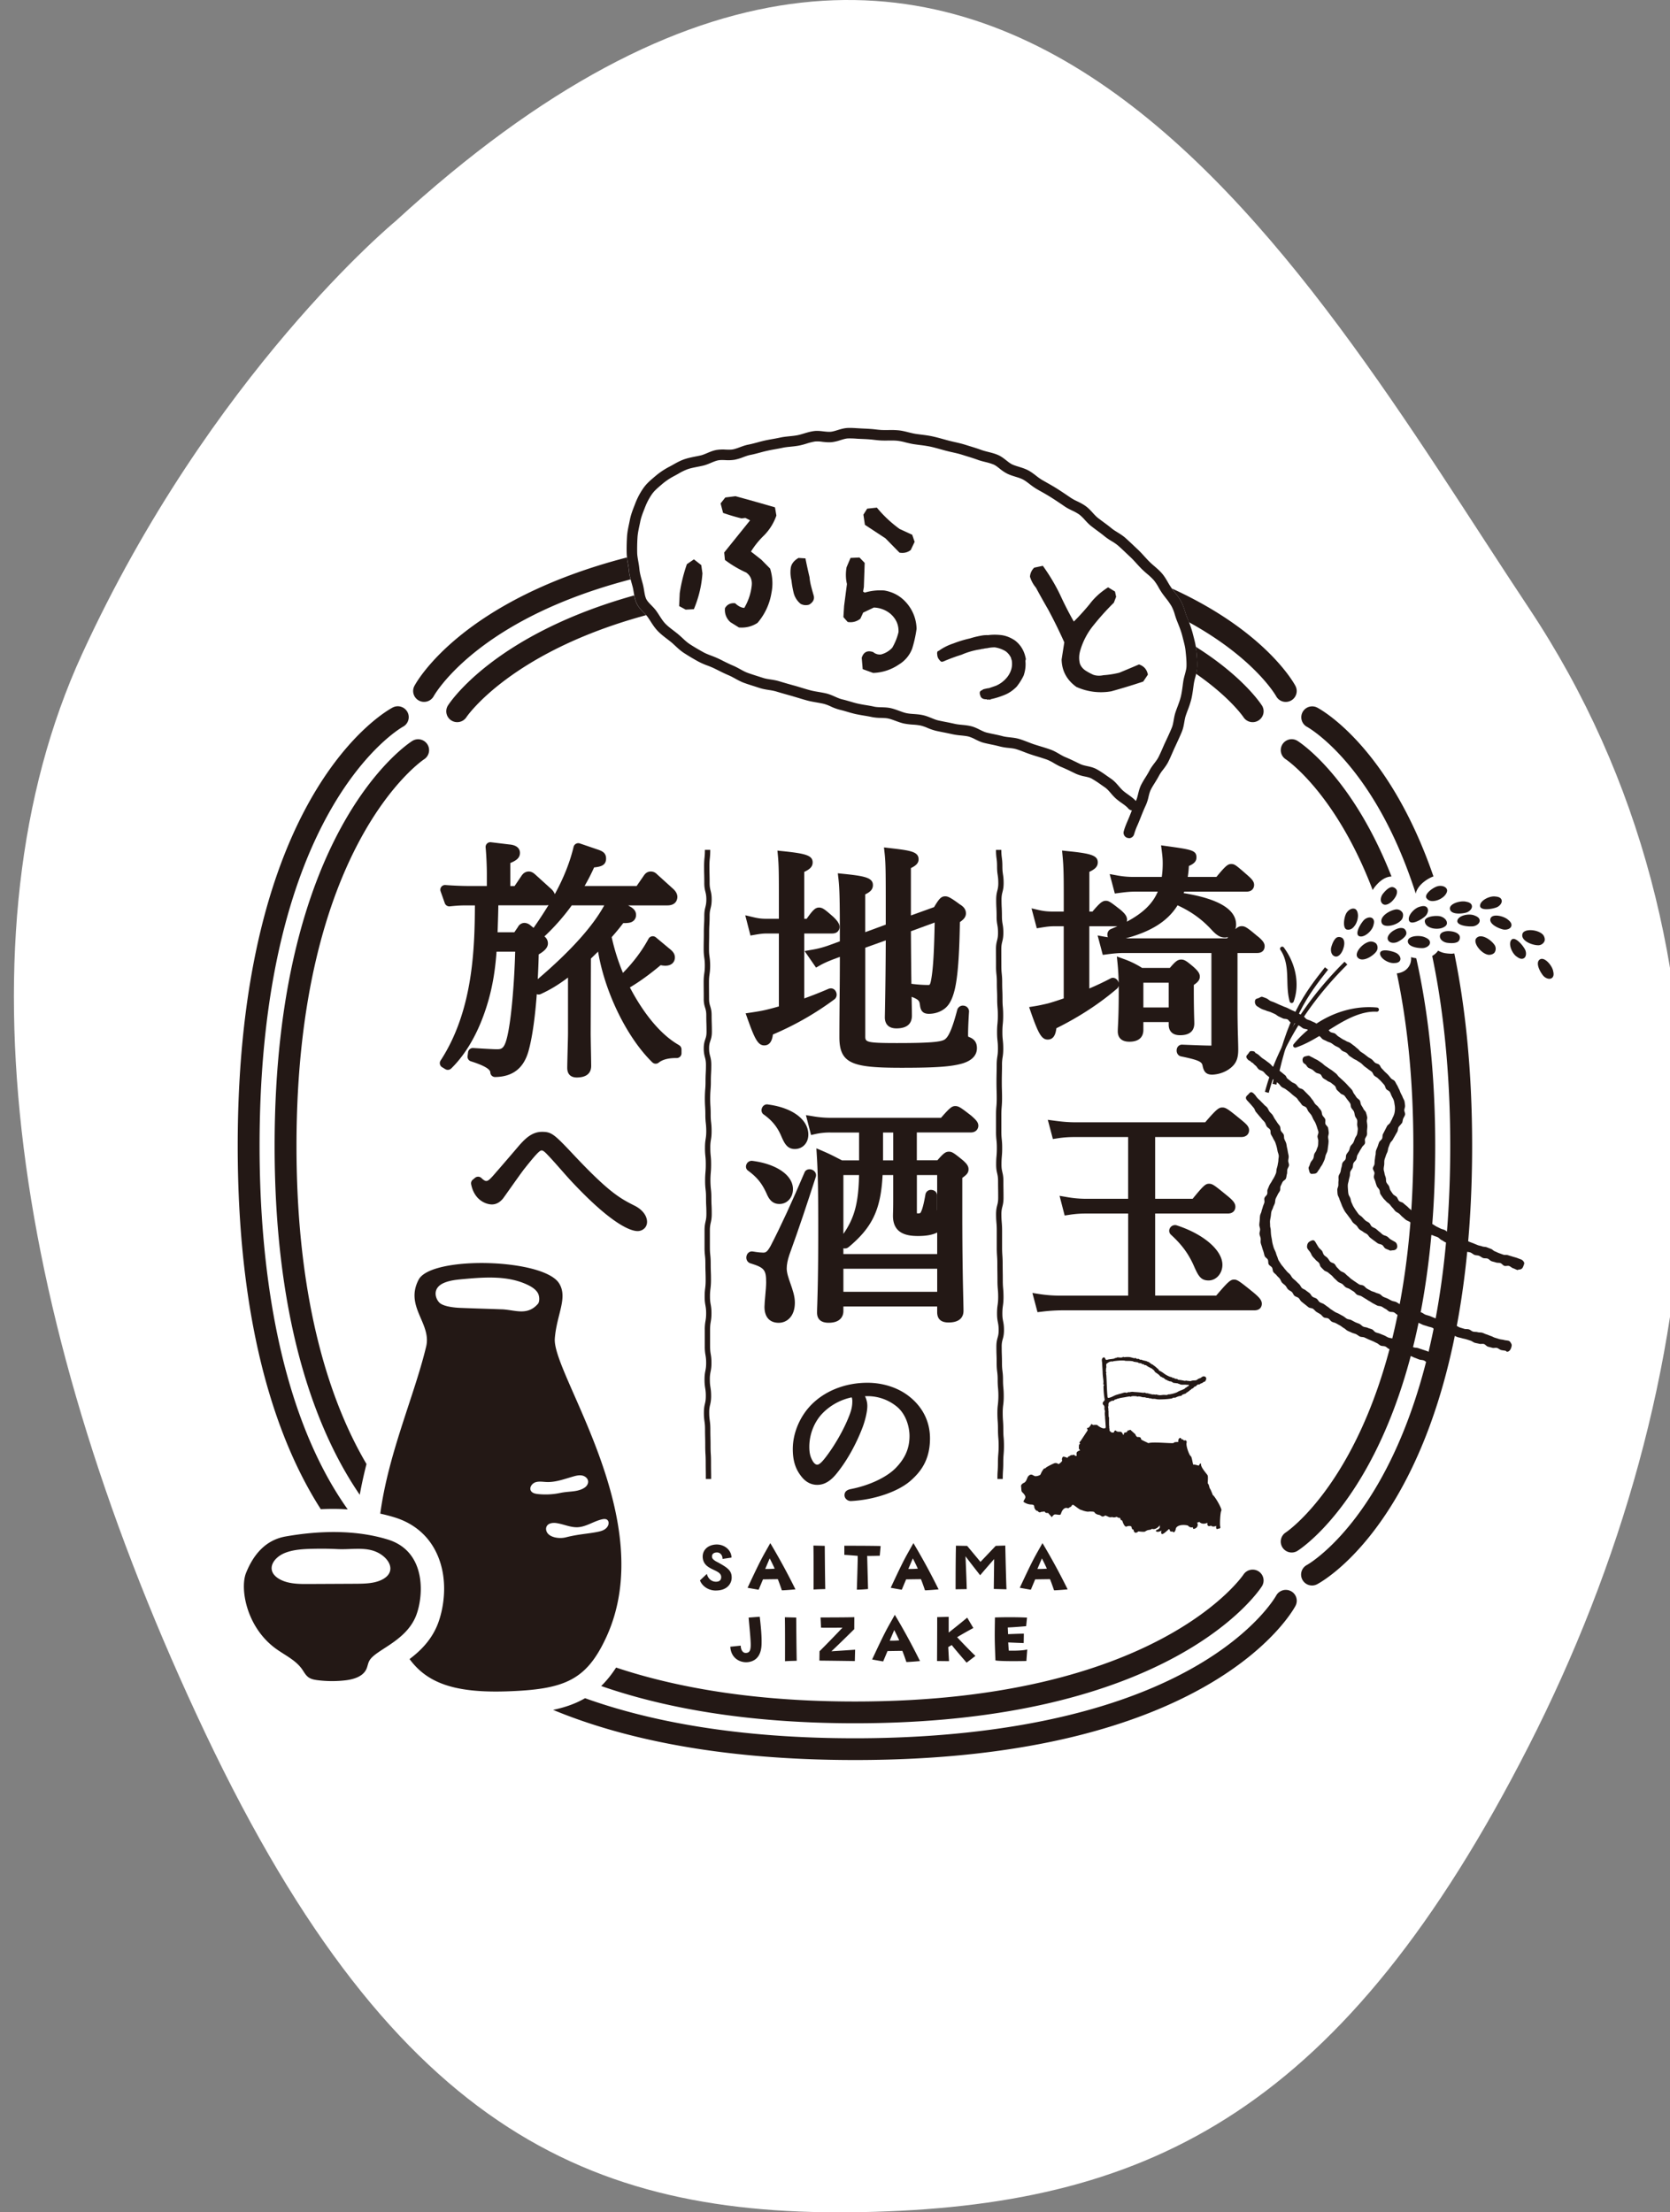 <svg xmlns="http://www.w3.org/2000/svg" width="120" height="159" fill="none"><rect width="100%" height="100%" fill="#808080" stroke="none"/><g clip-path="url(#a)"><path fill="#fff" d="M28.407 15.907S15.123 26.872 5.889 47.023c-9.235 20.15-4.897 48.524 8.873 77.564 13.77 29.041 28.187 34.967 48.112 34.374s33.696-7.409 46.978-33.486c13.285-26.076 16.362-57.192 0-81.787-16.36-24.596-38.84-66.896-81.445-27.78"/><path fill="#fff" d="M112.35 69.625c-.092-.444-.455-1.01-.936-1.294q.133-.131.229-.305c.269-.492.071-1.095-.253-1.413-.503-.494-1.347-.611-1.889-.47-.06.016-.111.042-.167.064-.059-.211-.19-.444-.465-.68a1.7 1.7 0 0 0-.337-.228c.134-.243.19-.527.105-.822-.077-.265-.32-.72-1.108-.805-.468-.054-1.033.122-1.438.452-.04.033-.072.069-.107.105a1.7 1.7 0 0 0-.491-.177 2 2 0 0 0-.741.001 1 1 0 0 0-.119-.531c-.24-.441-.763-.67-1.303-.608l-.103-.37c-.737-2.082-1.605-3.977-2.579-5.635-2.176-3.699-4.524-5.66-5.638-6.279q-.011-.011-.024-.021-.437-.33-1.175-.501a4 4 0 0 0-.4-1.021c-.222-.41-2.37-4.077-8.954-7.106-.072-.102-.137-.214-.208-.336-.128-.22-.273-.471-.48-.71a5.5 5.5 0 0 0-.588-.56q-.162-.138-.318-.286a10 10 0 0 1-.366-.39 9 9 0 0 0-.48-.498l-.286-.271a26 26 0 0 0-.611-.566 4.4 4.4 0 0 0-.637-.45 3 3 0 0 1-.375-.256c-.198-.163-.4-.313-.614-.47q-.185-.136-.362-.274c-.106-.083-.213-.2-.335-.332a4 4 0 0 0-.555-.524c-.23-.17-.47-.286-.682-.39-.149-.074-.29-.141-.398-.215a33 33 0 0 0-1.024-.68c-.246-.156-.496-.297-.742-.436l-.321-.183c-.12-.071-.248-.169-.388-.275-.182-.141-.39-.3-.633-.428a4 4 0 0 0-.745-.285c-.157-.048-.305-.093-.42-.149a2.2 2.2 0 0 1-.35-.244c-.194-.153-.414-.326-.696-.446-.261-.11-.52-.174-.758-.234a4 4 0 0 1-.437-.125c-.298-.11-.591-.2-.875-.287l-.306-.094a10 10 0 0 0-.798-.204q-.206-.046-.407-.096-.191-.051-.378-.104c-.266-.073-.539-.15-.824-.21s-.564-.095-.82-.128q-.206-.025-.408-.055c-.153-.024-.306-.063-.467-.102a5 5 0 0 0-.753-.149 7 7 0 0 0-.792-.022c-.152.001-.303.004-.452-.003-.155-.008-.31-.027-.478-.047a13 13 0 0 0-.834-.058l-.412-.021a7 7 0 0 0-.763-.021c-.317.015-.602.103-.833.174a2.3 2.3 0 0 1-.39.099 2.5 2.5 0 0 1-.44-.026 3 3 0 0 0-.812-.018c-.285.04-.541.117-.778.19-.154.046-.299.09-.426.112-.169.032-.337.048-.518.066-.23.024-.465.048-.705.1q-.277.06-.54.104-.346.058-.66.13c-.15.037-.298.076-.466.122a9 9 0 0 1-.623.152c-.25.048-.474.132-.67.204-.16.059-.31.116-.434.137-.107.02-.255.013-.426.007-.212-.007-.478-.018-.754.033-.288.054-.534.158-.757.25-.142.06-.274.116-.384.143-.121.029-.24.053-.379.08-.253.05-.538.106-.82.201-.338.114-.616.27-.904.432l-.238.131a5.7 5.7 0 0 0-1.09.732l-.096.083c-.276.236-.588.503-.846.878a5.7 5.7 0 0 0-.615 1.178l-.056.146c-.122.314-.26.668-.34 1.087l-.046.223-.012.057c-.059.284-.127.607-.15.96-.027.405-.036.819-.027 1.232-11.476 3.056-14.839 8.68-15.18 9.303a3.9 3.9 0 0 0-.407 1.034c-.451.105-.819.255-1.075.434-1.156.64-11.28 6.986-11.28 31.807 0 7.54.998 18.05 5.692 25.774l.22.371c-.834.051-1.505.136-2.379.289-1.297.23-3.063 1.048-4.102 3.645-.692 1.727-.118 5.363 2.733 7.416.219.158.431.293.636.423.36.23.699.446.84.646q.036.05.068.102c.147.227.37.57.765.86.564.414 1.19.492 1.457.527a10 10 0 0 0 2.368.012c1.795-.204 2.549-1.088 2.866-1.794.07-.157.116-.299.149-.413l.045-.031.026.036c1.527 2.088 3.855 3.02 7.548 3.02q.432 0 .898-.017c1.048-.036 1.973-.115 2.811-.259l.371.324c5.802 2.382 13.111 3.589 21.726 3.589 25.097 0 31.348-10.106 31.971-11.244q.245-.41.407-1.034c.445-.105.81-.252 1.067-.43q.068-.037.205-.12.184-.112.483-.321l.002-.001q.193-.137.436-.328c1.966-1.547 5.615-5.357 7.982-13.513.246-.853.475-1.738.679-2.637l.073-.379a85 85 0 0 0 3.246.957q.148.04.303.04c.51 0 .96-.34 1.095-.83a1.13 1.13 0 0 0-.793-1.388 82 82 0 0 1-3.412-1.012l.074-.375q.046-.27.089-.542l.039-.25q.052-.333.1-.67l.054-.398.073-.546.046-.385.026-.208.036-.397a58 58 0 0 0 3.088 1.102q.173.057.356.057a1.133 1.133 0 0 0 1.013-1.639 1.12 1.12 0 0 0-.659-.564 53 53 0 0 1-3.579-1.306l.036-.393a80 80 0 0 0 .139-2.561l.007-.257q.021-.552.032-1.127l.008-.398q.009-.65.012-1.317v-.106a95 95 0 0 0-.021-1.942l-.003-.147a83 83 0 0 0-.055-1.55c-.01-.262-.024-.517-.037-.773a59 59 0 0 0-.046-.778c-.187-2.972-.54-5.773-1.048-8.333l-.102-.373q.117-.03.221-.078a1 1 0 0 0 .294-.23c.213.505.742 1.072 1.388 1.209q.118.025.249.025c.386 0 .817-.17 1.047-.543.14.225.319.419.524.557.298.204.56.273.78.273.169 0 .309-.042.422-.091.105.472.399.875.51 1.013.246.304.643.517 1.044.517.205 0 .413-.055.603-.184.228-.155.585-.528.416-1.3z"/><path fill="#231815" d="M103.325 98.148a.4.4 0 0 1-.114-.015c-.105-.033-.191-.117-.295-.151-.104-.035-.227-.008-.33-.04-.102-.034-.184-.137-.286-.172-.103-.034-.221-.028-.323-.064s-.202-.083-.305-.119-.197-.093-.3-.13c-.103-.035-.204-.079-.305-.115s-.235.008-.338-.03c-.102-.037-.191-.11-.292-.147s-.189-.117-.29-.157-.229-.014-.33-.054c-.101-.041-.178-.143-.277-.184-.1-.04-.228-.02-.328-.061s-.18-.138-.277-.18-.195-.1-.294-.141c-.1-.042-.203-.083-.3-.126-.099-.044-.198-.093-.296-.138s-.23-.021-.329-.068c-.098-.047-.182-.125-.28-.171s-.213-.063-.31-.111c-.096-.048-.202-.084-.298-.134-.097-.05-.172-.144-.267-.193s-.177-.133-.272-.184l-.285-.157c-.093-.053-.214-.065-.307-.119-.094-.054-.153-.17-.246-.225-.094-.055-.239-.028-.33-.085-.093-.058-.154-.167-.245-.226-.09-.058-.19-.108-.28-.166s-.156-.16-.243-.22c-.088-.062-.235-.047-.323-.11-.088-.064-.169-.14-.255-.204-.086-.065-.172-.136-.256-.203-.085-.068-.126-.192-.207-.261-.081-.07-.213-.089-.294-.16-.082-.07-.113-.2-.192-.273-.078-.073-.196-.112-.271-.189-.076-.076-.118-.189-.19-.267s-.175-.136-.244-.218c-.07-.08-.099-.2-.165-.285s-.158-.151-.222-.238c-.063-.087-.173-.146-.233-.235-.06-.088-.044-.23-.098-.32-.055-.092-.19-.143-.24-.238s-.015-.234-.062-.332c-.047-.097-.183-.157-.223-.256-.04-.1-.055-.215-.09-.317s-.072-.207-.1-.312-.074-.209-.097-.316c-.022-.106.008-.223-.007-.331s-.073-.212-.082-.32.046-.22.043-.329c-.004-.108-.06-.217-.058-.327.003-.11.021-.218.03-.326.01-.108.008-.219.025-.327.016-.108.084-.205.105-.313s.066-.206.092-.313c.026-.106.078-.2.11-.306s-.024-.232.01-.338c.035-.105.153-.175.192-.277s-.007-.236.036-.337c.044-.1.08-.202.126-.301.045-.1.119-.185.169-.282.05-.098.113-.186.165-.283q.078-.145.136-.295c.04-.1.027-.216.054-.322.028-.105.062-.202.077-.31.016-.108.044-.21.046-.32.001-.11.036-.218.025-.327s-.063-.209-.084-.318-.038-.212-.068-.319a4 4 0 0 0-.098-.31c-.04-.104-.109-.186-.154-.288s-.105-.185-.155-.284c-.05-.1-.006-.24-.062-.336s-.18-.144-.24-.237c-.06-.094-.08-.205-.143-.296-.064-.092-.153-.156-.217-.245-.065-.088-.14-.162-.21-.249s-.137-.165-.208-.25c-.071-.086-.086-.21-.158-.293-.073-.084-.14-.167-.213-.25-.074-.082-.145-.162-.222-.241-.07-.074-.128-.144-.125-.237s.074-.15.15-.22c.073-.069.135-.18.23-.177s.175.092.246.165c.075.08.13.176.2.254s.163.146.234.225.157.152.227.234c.069.083.173.14.24.224.066.084.099.198.162.284.064.085.159.156.219.243s.104.194.161.282c.058.089.125.18.18.27s.141.171.193.264c.051.094.025.233.072.328.047.094.153.17.195.267s.015.228.053.327c.037.1.097.195.128.296.03.1.037.213.061.317a4 4 0 0 1 .062.313c.017.105.05.21.058.317.007.106-.03.215-.032.321-.001.107.066.22.054.326s-.096.201-.119.306.002.22-.03.324-.03.22-.072.32c-.043.099-.186.149-.237.245-.053.097-.095.2-.142.295-.047.096-.006.24-.05.338s-.125.185-.166.284c-.04.099-.107.193-.143.294s-.027.222-.059.324c-.031.102-.098.2-.125.303-.027.104-.1.203-.122.308-.023.105-.026.22-.042.326-.017.105-.044.216-.055.324-.01.108.01.22.006.329-.003.108.044.217.047.325q.005.163.02.323c.01.107.033.213.053.32.02.106.027.215.054.32s.053.208.087.312c.035.103.088.196.13.298.04.1.06.208.107.307s.062.211.116.306c.055.094.116.183.175.276s.14.167.204.257.139.165.207.25c.067.086.162.143.233.227s.113.185.189.266c.075.08.166.138.243.216s.152.15.232.225.112.197.194.269c.083.072.198.1.282.17.085.071.174.127.26.196s.125.189.213.255c.087.066.208.081.297.144s.132.186.223.248c.09.061.206.08.298.14.093.061.174.13.266.189s.167.14.26.198c.094.057.18.123.274.178.093.056.2.086.295.141.096.056.19.104.287.158s.174.135.27.188.22.046.318.097.19.104.288.153c.098.05.204.075.303.123.1.048.17.147.269.194.1.046.22.04.32.087s.208.063.309.108c.1.045.161.168.262.213s.211.059.313.102c.1.044.2.081.301.123s.19.107.291.149.219.039.32.08c.101.04.21.058.311.099.101.04.175.148.277.187s.217.038.32.077c.102.039.196.096.299.133s.196.095.3.131.223.02.327.057.205.068.309.104l.309.103c.103.035.196.1.3.134.105.034.197.099.301.133.104.035.215.04.319.074.098.031.132.123.174.207s.083.16.051.257a.36.36 0 0 1-.339.258z"/><path fill="#231815" d="M108.287 97.147c-.033 0-.065-.054-.096-.063-.106-.028-.219-.028-.325-.057-.105-.028-.193-.121-.297-.15s-.233.02-.338-.01c-.104-.03-.212-.055-.316-.085s-.183-.157-.287-.187-.232.013-.336-.017-.216-.042-.32-.073c-.104-.032-.193-.116-.297-.149s-.208-.069-.311-.1c-.102-.032-.214-.047-.318-.079-.104-.031-.214-.049-.317-.082-.102-.033-.197-.098-.301-.132-.104-.035-.195-.108-.297-.143-.103-.034-.227-.013-.329-.048l-.309-.105c-.101-.034-.219-.039-.32-.075s-.181-.145-.282-.181-.214-.053-.315-.09c-.101-.038-.212-.062-.313-.1-.101-.037-.197-.097-.298-.135-.101-.037-.195-.105-.294-.144-.1-.039-.21-.064-.31-.105-.099-.04-.205-.075-.306-.117l-.3-.129c-.099-.042-.222-.04-.32-.083-.098-.042-.175-.145-.273-.189-.098-.043-.235-.012-.333-.057s-.173-.145-.271-.192c-.098-.046-.186-.12-.282-.166-.097-.047-.23-.032-.326-.08-.097-.048-.193-.104-.29-.153-.096-.05-.185-.12-.28-.17s-.184-.12-.278-.172c-.093-.053-.185-.117-.279-.17-.093-.053-.221-.056-.313-.111-.093-.056-.153-.17-.243-.227s-.186-.114-.276-.174-.213-.076-.3-.138c-.088-.061-.153-.163-.24-.227-.088-.063-.207-.09-.293-.154-.086-.065-.157-.155-.241-.222-.085-.068-.145-.168-.227-.238-.08-.069-.17-.135-.25-.207s-.217-.088-.294-.163a8 8 0 0 1-.23-.233c-.075-.078-.076-.227-.147-.308s-.173-.138-.241-.22c-.068-.083-.154-.158-.219-.243-.065-.086-.098-.198-.157-.287s-.139-.17-.194-.261c-.053-.087-.046-.19-.022-.28a.36.36 0 0 1 .157-.23c.088-.053.204-.116.294-.094s.145.145.198.232c.056.093.11.189.172.28s.163.152.23.239c.066.087.08.215.15.3.07.086.178.134.253.216.076.083.12.186.198.266s.219.087.3.162c.082.075.116.194.2.267.082.074.147.164.233.233s.205.091.293.159c.087.068.155.154.245.22.09.064.159.152.25.215.093.063.179.128.27.188.093.06.18.124.274.183.093.058.229.043.324.099s.158.16.255.215q.143.08.288.157c.097.053.211.066.31.119.097.052.21.064.31.114s.167.148.267.198.205.077.305.125c.099.048.19.106.291.153.101.046.217.048.318.094.101.047.184.12.286.165.103.046.181.131.284.174.102.044.219.043.321.085s.177.142.281.184.215.05.318.09c.102.04.228.015.332.054.104.04.187.122.291.16.104.04.211.058.315.097s.201.089.305.126.196.1.3.137c.104.036.231.004.335.04s.176.16.28.194.225.02.329.054.201.091.305.124.193.114.298.147c.106.034.21.062.315.095s.228.006.334.04c.105.032.19.127.295.158.106.032.227.01.332.042s.225.01.332.042.202.089.308.119.203.084.309.115c.105.032.2.098.306.128s.21.066.315.096.219.032.326.062.22.027.326.057c.098.027.146.124.193.205s.036.153.009.251c-.045.164-.142.33-.305.33zM94.378 84.359c-.063 0-.13.027-.188-.008-.088-.05-.101-.147-.125-.239-.025-.091-.058-.18-.006-.268.057-.096.073-.21.122-.305.053-.099.14-.175.184-.272.047-.102.038-.222.074-.32.039-.104.128-.188.157-.29.03-.108.09-.208.11-.313.02-.11.012-.223.02-.33.01-.106-.05-.219-.055-.326-.005-.106.081-.228.065-.334-.017-.107-.067-.213-.095-.319-.029-.105-.071-.207-.112-.309-.04-.102-.108-.189-.158-.286-.05-.098-.085-.201-.143-.295-.06-.093-.14-.168-.204-.256-.065-.089-.092-.204-.163-.288-.07-.085-.217-.097-.293-.178s-.123-.178-.202-.256c-.078-.078-.12-.186-.203-.261s-.174-.131-.258-.203-.162-.146-.248-.216-.174-.13-.262-.197c-.093-.073-.214-.105-.302-.172-.093-.074-.149-.188-.236-.256-.094-.073-.174-.157-.261-.225-.095-.073-.23-.087-.316-.154-.094-.075-.179-.154-.264-.22-.096-.075-.158-.181-.242-.247-.098-.077-.231-.093-.314-.156-.103-.08-.15-.204-.23-.266-.11-.087-.182-.179-.253-.233l-.013.017c-.04-.03-.07-.07-.106-.1-.075-.058-.104-.058-.111-.064 0-.004-.017-.004-.02-.007-.081-.078-.15-.15-.167-.236-.019-.085.05-.138.13-.239.084-.106.11-.19.198-.19.073 0 .183-.01.299.066.006.003-.021.031-.017.034.12.086.133.068.25.158.08.06.155.147.257.227.136.105.146.09.282.196s.139.1.273.207.113.134.25.24c.135.104.17.06.304.167s.138.1.273.207c.134.107.13.11.267.216.135.107.08.178.215.283.136.105.135.108.27.213.088.067.207.093.293.163s.142.175.225.247.226.076.309.15c.083.073.157.157.235.234.078.076.157.159.232.237s.133.179.206.261.114.19.182.278c.068.087.175.146.237.236s.148.17.203.264c.056.093.043.23.092.327.05.097.154.172.195.275.04.102-.012.237.02.342.031.105.169.183.191.291.023.108.035.22.047.332.012.11-.047.223-.044.335.003.11.038.219.03.33q-.009.164-.034.33c-.019.111-.023.22-.049.33-.025.11-.087.203-.122.31-.034.109-.044.217-.086.322s-.09.2-.139.302c-.048.102-.122.183-.175.283-.052.101-.126.179-.183.277-.07.117-.178.147-.305.147z"/><path fill="#231815" d="M100.049 89.863c-.063 0-.136.037-.195.003-.097-.056-.212-.08-.306-.137-.093-.057-.141-.195-.233-.254s-.228-.06-.319-.12c-.09-.06-.18-.135-.268-.196-.09-.062-.18-.135-.265-.2-.087-.064-.14-.184-.225-.252-.09-.069-.2-.105-.284-.174-.087-.072-.197-.114-.277-.186-.085-.077-.129-.19-.205-.266-.082-.08-.18-.138-.252-.216-.077-.084-.12-.192-.187-.275-.073-.088-.135-.175-.198-.262-.066-.094-.142-.173-.197-.265-.06-.097-.106-.195-.154-.29-.05-.101-.085-.205-.124-.304-.04-.105-.089-.203-.118-.306-.028-.104-.105-.206-.123-.312s-.02-.224-.026-.332.07-.22.075-.329-.003-.217.012-.325c.016-.109-.016-.226.007-.334.022-.108.104-.2.134-.304.03-.106.033-.218.07-.323s.032-.224.075-.326.172-.165.217-.266c.045-.1.013-.235.062-.334.048-.1.134-.179.184-.278s.058-.218.11-.315c.051-.098.153-.168.205-.266.053-.099.081-.209.12-.308.04-.099.127-.196.151-.301s.038-.224.049-.333c.01-.11-.038-.223-.044-.334-.006-.11.022-.223.001-.333s-.12-.194-.153-.3c-.034-.107-.035-.216-.08-.32-.046-.103-.133-.174-.189-.272-.053-.093-.026-.237-.089-.331-.059-.089-.131-.177-.2-.266-.065-.085-.126-.181-.198-.267s-.219-.096-.296-.179-.155-.148-.237-.228-.081-.231-.164-.306-.172-.137-.258-.209-.208-.091-.295-.162c-.088-.07-.189-.11-.28-.178-.09-.068-.113-.215-.203-.28-.09-.064-.225-.061-.318-.124-.094-.063-.166-.146-.258-.207-.092-.062-.205-.087-.299-.149-.093-.061-.134-.2-.23-.258-.087-.054-.142-.096-.163-.19-.022-.092-.026-.176.027-.263.054-.086.138-.096.23-.117s.172-.05.26.003c.093.057.197.093.286.15.09.057.198.094.287.153q.135.089.268.181c.088.06.163.146.25.207.085.062.182.12.266.182.085.063.186.116.269.182s.172.133.253.2c.081.068.137.175.216.244.078.07.163.144.24.216s.16.147.233.222c.079.078.148.16.219.236.075.081.152.156.22.236.071.084.094.202.157.285.068.087.122.177.181.263.063.09.181.14.235.23.058.094.049.22.097.311.051.098.12.18.161.277.044.102.156.175.187.274.035.105.064.213.086.314.024.106-.034.227-.022.33.013.108.031.213.034.317.003.103-.012.213-.02.318-.01.105.013.22-.007.323s-.108.193-.139.294c-.03.1.03.24-.01.338-.04.097-.157.166-.207.26-.051.096-.117.184-.167.279-.05.094-.11.189-.16.283-.05.095-.04.224-.087.32-.049.096-.156.17-.2.267-.043.098-.024.228-.063.327-.04.1-.128.186-.161.287-.034.1-.015.222-.041.326-.026.103-.057.208-.076.314-.018.105-.06.211-.064.32-.005.107.004.217.012.325.007.108.013.216.036.324s.1.192.136.297.039.212.087.313c.045.094.082.198.139.294.054.088.11.184.176.274.062.085.121.179.193.265.068.08.174.13.252.211.073.075.144.158.227.233.076.072.19.105.275.177.08.068.11.201.198.27.083.065.198.095.288.16.085.064.159.146.25.21.093.065.159.151.252.211.094.06.21.072.304.13.093.06.16.152.254.21.095.056.187.107.284.163a.32.32 0 0 1 .167.201c.026.09.04.188-.012.276-.069.119-.197.144-.325.144z"/><path fill="#231815" d="M109.155 91.238c-.038 0-.088.048-.127.036-.104-.035-.199-.092-.302-.125s-.187-.129-.288-.163c-.101-.035-.24.025-.341-.01-.101-.034-.175-.159-.277-.195s-.226-.012-.329-.048-.213-.055-.314-.091-.178-.147-.279-.185c-.101-.037-.231-.006-.332-.045s-.187-.12-.288-.159-.224-.025-.324-.064c-.099-.04-.184-.128-.283-.169-.1-.04-.222-.036-.322-.076-.099-.04-.178-.14-.277-.182s-.231-.015-.331-.057c-.099-.042-.19-.11-.288-.154s-.178-.136-.276-.18c-.098-.045-.22-.044-.318-.09-.098-.044-.185-.118-.282-.164s-.17-.149-.265-.197-.211-.067-.307-.117c-.095-.05-.226-.042-.319-.093-.094-.051-.195-.103-.287-.156s-.154-.171-.246-.225-.203-.087-.294-.143-.16-.156-.249-.213-.205-.085-.292-.145c-.088-.06-.202-.094-.29-.155-.087-.062-.164-.147-.249-.212-.084-.064-.152-.16-.233-.228s-.195-.11-.273-.181c-.079-.073-.136-.176-.212-.25-.075-.073-.137-.17-.208-.247-.07-.078-.182-.131-.248-.212-.067-.081-.159-.156-.22-.242a5 5 0 0 1-.185-.27c-.056-.09-.039-.228-.086-.323-.047-.094-.146-.17-.185-.27a3 3 0 0 1-.1-.307c-.028-.102-.089-.205-.108-.308s.05-.225.042-.33c-.01-.105-.112-.212-.112-.319 0-.106.106-.21.115-.316s.006-.213.024-.319c.018-.105.021-.213.047-.316s.006-.22.037-.324c.032-.104.083-.2.12-.302s.064-.206.107-.305.164-.162.21-.26c.045-.097.014-.23.063-.325l.148-.287.146-.287c.05-.094.173-.15.224-.244l.151-.284c.014-.024.002-.03.015-.054.055-.097.1-.201.13-.303s.044-.216.048-.326a1.4 1.4 0 0 0-.024-.327c-.018-.102-.027-.216-.065-.323-.034-.099-.096-.193-.144-.294-.047-.095-.077-.204-.135-.299-.055-.09-.197-.124-.262-.213-.065-.088-.07-.213-.142-.299-.07-.085-.142-.16-.215-.243s-.154-.148-.233-.226c-.078-.078-.185-.116-.265-.191s-.101-.207-.183-.28c-.081-.071-.18-.122-.262-.191-.083-.07-.175-.128-.26-.195-.084-.068-.153-.154-.24-.221-.085-.068-.182-.116-.27-.18-.087-.065-.197-.095-.286-.158s-.18-.118-.27-.18c-.09-.061-.142-.174-.232-.234s-.202-.086-.294-.144c-.092-.059-.151-.165-.243-.224s-.198-.093-.29-.15-.175-.129-.268-.184c-.094-.056-.21-.073-.303-.127-.094-.054-.2-.088-.293-.142s-.15-.174-.244-.228-.192-.102-.287-.155l-.286-.154c-.095-.052-.189-.11-.284-.16s-.223-.043-.318-.093-.177-.135-.272-.183-.182-.123-.277-.17c-.095-.049-.238-.013-.333-.06-.095-.046-.153-.186-.248-.232-.1-.048-.233-.023-.327-.07l-.294-.139c-.103-.048-.183-.13-.276-.174q-.157-.072-.296-.133c-.107-.048-.22-.063-.309-.102-.113-.052-.222-.074-.305-.112-.182-.08-.272-.157-.282-.162a.393.393 0 0 1-.221-.503c.039-.094.161-.102.249-.138.087-.036.184-.12.277-.08.033.013.143.044.303.115.083.036.162.127.275.178.09.041.196.068.303.116l.294.134c.094.043.196.08.297.127.094.044.2.072.302.12.095.045.19.096.29.144s.195.085.295.134c.1.05.187.104.287.152s.182.114.28.163c.098.05.152.171.25.22.098.05.207.068.303.12.097.05.198.084.295.136s.172.134.267.186c.095.053.23.027.325.081l.28.165c.093.054.144.18.238.234.093.054.22.05.313.105.094.056.159.155.25.21.093.056.18.12.272.178s.196.094.287.153.208.076.298.137c.09.06.172.133.261.193s.162.147.25.209c.087.061.147.163.234.226s.183.116.269.18l.255.199c.084.066.191.106.274.174s.147.163.228.232c.081.07.222.077.302.147.08.071.11.202.187.275s.146.16.221.234.162.144.234.223c.073.078.138.168.205.247.068.08.204.116.269.2s.105.195.164.282.092.198.145.29.08.2.125.295.104.19.139.289c.036.103.107.193.13.294.022.1.033.214.042.318.009.103-.047.212-.053.317s.077.225.054.328c-.022.104-.098.196-.137.296s-.035.22-.087.315c-.014.024-.031.015-.043.038-.052.094-.152.16-.203.255-.051.094-.035.225-.086.32-.051.094-.11.184-.16.279-.05.094-.11.184-.157.28s-.152.167-.196.265c-.044.097-.078.202-.118.3s-.042.215-.076.314c-.035.099-.093.196-.121.298-.029.102-.079.204-.098.31-.02.105-.006.217-.017.324-.01.106-.039.214-.037.321.001.106.048.212.061.318.014.107.064.201.09.306.028.105.002.221.043.323.04.098.131.174.183.272.05.097.048.219.11.312.058.087.117.182.185.27.065.083.189.122.263.204.07.078.093.207.172.285.075.074.218.08.301.154.083.073.16.14.246.208.086.07.149.153.238.22.089.068.153.156.243.219.091.063.162.145.254.207.092.061.211.07.304.129.094.058.159.153.254.208.095.056.202.081.297.137.095.055.172.132.27.185s.181.118.279.17c.098.05.193.095.292.145.1.05.211.061.309.11.098.047.171.143.27.19.1.046.24-.002.34.043.099.046.178.13.279.173.101.044.214.048.315.092.101.043.17.148.271.192.102.043.187.112.289.153s.203.075.304.116l.302.124c.102.04.213.05.315.089s.222.024.326.063.2.078.305.117.179.14.282.177.196.093.3.129.203.074.306.11.229 0 .333.035c.104.037.208.062.312.097.104.034.21.058.314.093s.202.08.306.114a.42.42 0 0 1 .22.207c.043.084-.012.175-.045.273-.051.155-.146.248-.301.248zM78.43 102.336s-.182.32-.278.285c-.097-.034.025.156-.005.191-.03.034-.483.74-.522.78s-.104.089 0 .178c0 0-.1.007-.098.15.003.142-.043.19.09.312 0 0-.156.048-.224.121-.068.075-.02.238-.026.265s-.11.034-.157-.035c-.046-.069-.05-.021-.096-.013-.045.007-.195-.009-.23.067 0 0-.165.042-.174.144 0 0-.29-.129-.337-.075s-.089.156-.054.245c.035.088-.265.306-.276.272-.01-.035-.152-.103-.273-.062-.119.04-.597.278-.632.339-.035.062-.075-.007-.15.081a1.5 1.5 0 0 0-.212.374c-.02.075-.273.156-.402.135-.13-.021-.287-.258-.512.041-.081.142-.096.306-.246.42 0 0-.273.102-.245.278.027.177.007.339.075.406.068.068.26.251.232.388-.027.135-.178.271-.116.325a1 1 0 0 0 .538.183c.252.008.206.13.22.191.013.062.075.258.259.278 0 0 .062.135.205.075.108-.054.17-.008.21-.035.042-.027.042-.03.11.05.067.079.218.031.224.058s.211.231.233.278c.02.047.116-.177.245-.183.13-.008.341.061.395.007.055-.054.068-.264.239-.406s.279-.027.335-.054.095-.081.156-.089c.062-.007.082-.21.22-.129.135.081.47.374.578.353.095.061.457.15.52.108.075.007.375-.014.394.054.021.067.178.169.314.183s.205.17.348.108c.144-.062.09-.081.239-.014.15.068.178.103.348.068.134.012.122.054.362-.019 0 0 .081.094.232.075 0 0 .035.217.151.183 0 0 .143.509.314.441.17-.068.3-.042.34.006s.014.218.158.212c0 0 .027.406.354.129 0 0 .465.067.492 0 0 0 .12-.077.21-.095.035-.007.233-.021.266-.094 0 0 .28.169.649-.347 0 0-.136.15-.068.231 0 0-.04.135-.205.191s-.076.163.081.142a.4.4 0 0 0 .225-.094s-.116.445.238.165c.355-.281.266-.281.335-.24.068.04-.027.19.232.15 0 0 .151.223.246-.251.198-.32.833-.197.86-.17s.136.17.362.116c0 0-.062.231.225.048.21-.183.061-.393.061-.393s.109.027.151-.054c0 0 .205.264.6.075 0 0-.08.347.26.21 0 0 .122.135.368.013 0 0-.048.299.116.218s.035-.007.035-.007.191-.014.143-.143-.003-1.052.075-1.16c.079-.108-.478-1.06-.613-1.12 0 0-.17-.462-.225-.489 0 0-.075-.34-.122-.326-.047.013.04-.503-.035-.618-.075-.116-.465-.544-.465-.761 0-.218-.164.081-.164.081s-.321-.102-.375-.068c-.055.035-.102-.563-.201-.618-.1-.054-.348-.719-.299-.945.05-.223-.143-.21-.182-.163 0 0-.066-.129-.163-.089-.07-.108-.115-.177-.219-.027-.05.105-.028.21-.028.21s-.314-.013-.325.062c-.01.075-1.51-.102-1.825.021-.334-.17-.532-.231-.532-.312s-.081-.143-.214-.129-.19-.197-.19-.197-.308-.272-.344-.312c-.036-.041-.098.048-.163.034s-.056.054-.098.108c-.042.055-.214.021-.217.116-.002.095-.063.095-.063.095s-.055-.232-.213-.224c-.157.007-.248-.008-.294-.075-.047-.068-.162.067-.145.108.016.041-.181.035-.216-.008-.034-.04-.317-.312-.476-.271s-.48-.191-.493-.224c-.014-.034-.263-.027-.289-.013-.025.013-.143-.081-.143-.081z"/><path fill="#231815" fill-rule="evenodd" d="M86.63 98.965c-.025-.029-.105-.044-.115-.045-.107-.017-.154.067-.19.073-.027.003-.017.026-.026.03-.066.029-.127.04-.19.074-.056.03-.098.08-.16.099-.066.021-.167.01-.25.023-.07.01-.14.043-.193.044-.032 0-.046-.016-.086-.019-.026-.003-.058.006-.083.007-.02 0-.03-.025-.03-.025-.113-.003-.218.031-.254-.004-.003-.002-.116-.018-.114-.018-.142-.034-.22-.021-.315-.056-.003-.002 0-.026-.003-.029-.002-.003-.088-.02-.087-.02-.054-.008-.078 0-.114-.017-.023-.012-.044-.044-.06-.05-.023-.009-.06.012-.083.008-.011-.002-.047-.045-.06-.051-.047-.017-.099-.026-.145-.042a1.3 1.3 0 0 1-.206-.093c-.03-.018-.058-.03-.089-.048-.169-.105-.309-.239-.478-.293-.025-.038-.036-.069-.066-.107-.024-.028-.06-.045-.092-.075a1.5 1.5 0 0 0-.244-.2c-.02-.013-.041-.04-.06-.052-.02-.01-.04-.013-.058-.022-.09-.045-.238-.198-.327-.194-.03 0-.019-.02-.03-.025-.124-.041-.3-.065-.376-.105-.054-.029-.08-.002-.142-.016-.01-.002-.047-.046-.062-.05-.052-.014-.113 0-.17-.013-.01-.003-.045-.048-.06-.05-.035-.008-.077.016-.112.01-.12-.024-.244-.07-.345-.08-.15-.015-.282.003-.394.008-.017 0-.035-.024-.03-.026-.042.002-.054.029-.082.036-.145.04-.268-.009-.365.006-.031.005-.042.024-.081.036-.026.008-.057.003-.083.008-.023.003-.023.028-.026.03-.205.058-.386.037-.58.11.006-.038-.044-.011-.06-.023-.017-.015-.019-.065-.035-.081-.046-.044-.032-.113-.148-.07-.15.096-.082.265-.076.399.01.246.034.523.037.696.004.222.05.452.058.64.002.063-.012.13-.01.196l.027-.003c.036.024-.015.125-.015.141.007.36.036.671.087.944-.006.132-.154.147-.141.293.001.075.089.131.1.159.049.14.011.14.022.251.006.049.037.094.04.136s-.015.093-.015.142c0 .105.014.199.025.294h-.007c.022.283.046.548.053.728 0 .028-.022.021-.025.03-.041.171-.025.406.15.406.07-.028.105-.064.102-.121 0-.03.02-.018.025-.03a.33.33 0 0 0 .012-.17c-.015-.108-.022-.075-.013-.139.004-.035-.01-.077-.01-.111-.008-.187-.004-.398-.007-.604h-.026c-.007-.148-.012-.289-.007-.393.001-.045-.02-.095-.014-.138.012-.078 0-.059-.012-.14l-.007-.082c0-.02.025-.03.025-.03.003-.092-.012-.191.034-.255.034-.049.114-.071.13-.097l.082-.034c.042-.015.098.003.14-.014.011-.004.037-.054.05-.06.079-.034.17-.042.19-.073.005-.008.047 0 .056-.005.142-.054.285-.07.442-.096.134-.022.297-.061.416-.066.015 0 .037.026.03.026.034-.003.058-.029.109-.038.143-.027.247 0 .338-.003.023 0 .027.026.03.026.036.003.075-.011.112-.011.135-.003.2.038.315.056.092.013.131-.006.17.013a.46.46 0 0 0 .228.035c.026 0 .024.024.03.025.085.012.104.005.142.015.006.002.02-.003.029-.003.024 0 .025.024.03.026.07.009.15 0 .225.007.073.008.158.032.229.036.105.006.226.002.338-.003a5 5 0 0 0 .642-.058c.054-.009.095-.054.161-.071 0 0 .007.032.032.026.01-.003-.006-.029.026-.03-.003 0 .012.024.03.025.026 0 .033-.025.053-.033.058-.018.13-.054.19-.073.078-.026.16-.024.22-.048.009-.003.04-.053.051-.06.024-.017.062-.026.082-.035.055-.028.138-.043.19-.073.013-.008.034-.051.051-.062.029-.019.057-.018.081-.034.03-.02.03-.043.052-.06.012-.011.042.001.055-.005.01-.004.013-.051.023-.059.026-.02.06-.018.082-.036.016-.012.033-.048.05-.06.028-.018.061-.02.082-.036.032-.02.049-.04.079-.063.015-.012.031-.048.051-.06.036-.024.074-.013.109-.037.015-.01.031-.045.05-.06.028-.021.064-.032.08-.063.043-.01.096 0 .14-.012.027-.01.012-.021.025-.03.053-.035.116-.045.163-.07.017-.01.04-.03.053-.034.032-.004.01-.02.025-.03.034-.026.079-.012.11-.038a.5.5 0 0 0 .075-.118c.02-.072.039-.116-.019-.195zm-1.341.711c-.014.01.006.026-.026.03a.3.3 0 0 0-.107.066c-.008.006-.024.03-.026.03-.128.075-.277.12-.405.177-.067.031-.123.074-.189.101a2.3 2.3 0 0 1-.466.126c-.045.009-.095 0-.139.014-.027.007-.039.031-.081.034-.08.009-.168-.009-.254-.004-.08.004-.169.024-.25.022-.104-.001-.195-.043-.315-.055.009 0-.01.033-.026.03-.001 0-.01-.024-.03-.026-.027 0-.056.009-.084.008-.004 0-.008-.027-.03-.026s-.028.03-.026.03c-.02 0-.035-.019-.06-.022-.114-.017-.228-.059-.345-.081-.018-.003-.037.007-.055.004-.029-.004-.064-.037-.116-.045-.037-.006-.076.015-.112.011a8 8 0 0 0-.624-.056c-.08-.004-.154-.027-.254-.004-.009.001-.051 0-.056.004-.024.036-.036 0-.14.014-.035.003-.05.039-.137.04-.048 0-.064-.025-.115-.018-.1.017-.197.056-.301.084-.058.015-.103.021-.165.044-.04.015-.096.027-.137.04-.184.063-.33.171-.543.218-.047.006-.074-.014-.089-.048-.059-.545-.05-1.004-.09-1.588 0-.02-.025-.128-.014-.14.048-.048-.01-.058-.012-.138 0 0 .003-.19.01-.197.034-.033-.007-.01-.006-.055 0 0 .028-.01.026-.03-.003-.08-.023-.165.005-.252.105-.07.185-.153.35-.171.007 0 .05-.01.055-.006.002.001 0 .028.003.028.043.003.04-.03.053-.033.276-.039.585-.072.84-.05.027.004.047.02.088.02.149.002.386-.003.537.035.006 0 .009.022.03.025.043.008.07.005.113.018.033.01.146.01.2.038.014.007.023.022.03.025.028.014.05.008.087.02.03.01.072.003.114.018.018.006.047.045.062.05.04.016.072 0 .115.019.025.01.042.043.06.05.04.016.072 0 .115.019.02.007.042.042.06.05a1 1 0 0 1 .089.049c.021.013.044.04.06.05.01.007.047-.013.056-.005.008.007.024.05.033.052.032.015.06.002.086.021.026.017.062.051.092.075.023.02.068.054.09.075.032.029.04.08.067.106.068.066.177.12.272.2.057.047.096.113.155.154.022.015.059.003.086.02.015.008.02.046.033.052.01.006.048-.014.056-.006.024.025.03.033.06.05.038.023.059.053.092.076.036.024.082.029.116.045.028.014.04.038.062.051.01.006.047-.013.056-.006.003.003 0 .027.003.028.047.017.148.02.2.038.014.004 0 .027.03.025.011 0 .096.047.12.074.057-.015.117.005.17.012.05.008.097.005.142.015.01.003.003.026.03.026.05-.002.133.055.204.064.086.012.19 0 .282.002.086.003.166.025.253.004.051.108-.077.113-.126.152z" clip-rule="evenodd"/><path fill="#231815" d="M27.861 110.644c-2.32-.713-4.947-.641-7.339-.218-1.407.25-2.294 1.255-2.843 2.623-.446 1.113.017 3.908 2.16 5.453.644.464 1.404.81 1.861 1.457.143.203.258.436.459.583.191.141.436.184.672.214a8.3 8.3 0 0 0 1.97.011c.603-.069 1.282-.267 1.53-.82.085-.19.108-.407.21-.59.426-.779 2.543-1.352 3.316-3.141.562-1.303.897-4.685-1.997-5.573zm.055 2.508c-.207.296-.62.487-1.056.577s-.899.093-1.354.096l-3.282.016c-.5.003-1.01.005-1.49-.105-.483-.109-.942-.348-1.129-.693-.29-.538.183-1.152.851-1.426.67-.275 1.477-.296 2.252-.309a23 23 0 0 1 1.476.022c.917.059 1.872-.15 2.71.146.836.297 1.438 1.08 1.022 1.675zm31.641-42.095a29 29 0 0 1-1.768.7V67.09h1.997c.514 0 .54-.39.54-.469 0-.238-.154-.438-.435-.715-.613-.54-.784-.68-1.037-.68-.254 0-.426.147-.89.807h-.175v-3.368c.362-.174.605-.351.605-.682 0-.507-.51-.64-2.148-.81l-.383-.04.036.38c.068.708.068 1.496.068 3.063v1.456h-.893c-.363 0-.6-.03-1.013-.13l-.51-.121.375 1.456.287-.05c.395-.069.599-.097.896-.097h.858v5.241q-.466.135-.897.239c-.397.094-.735.144-1.06.194l-.432.064.127.359c.526 1.483.761 1.945 1.212 1.945s.576-.43.622-.783a21.5 21.5 0 0 0 4.425-2.531c.167-.134.203-.375.087-.576a.394.394 0 0 0-.496-.18z"/><path fill="#231815" d="M69.665 74.544c-.065-.027-.088-.04-.093-.04a.7.7 0 0 1-.01-.152c0-.433.035-1.134.07-1.666a.42.42 0 0 0-.366-.406.42.42 0 0 0-.48.291c-.328 1.25-.592 1.896-.87 2.112-.236.209-1.144.282-3.467.282-2.322 0-2.273-.082-2.273-.544v-6.308l1.472-.528a328 328 0 0 1-.057 5.03l-.01.5c0 .297.11.795.835.795s1.11-.307 1.11-.915c0-.198-.004-.517-.014-.985l-.006-.37c.546.214.56.308.6.604.04.321.145.619.64.619.448 0 .88-.153 1.19-.42.303-.262.51-.673.67-1.334.214-.902.329-2.397.368-4.837.25-.18.434-.349.434-.63 0-.334-.234-.523-.439-.646-.662-.49-.852-.578-1.051-.578-.303 0-.454.203-.8.777l-1.664.6V62.39c.315-.154.552-.327.552-.63 0-.565-.613-.637-2.092-.81l-.395-.047.043.393c.085.757.085 1.451.085 4.036v1.121l-1.474.542v-2.717c.325-.157.552-.333.552-.665 0-.54-.617-.655-2.13-.81l-.392-.04.044.387c.088.762.101 1.736.101 4.276v.227l-.823.3a7 7 0 0 1-1.228.314l-.482.084.823 1.191.253-.145c.3-.173.598-.3 1.005-.458l.454-.168c-.002 1.23-.01 2.227-.02 3.152-.007.887-.015 1.711-.015 2.615 0 1.928.953 2.203 4.477 2.203 2.493 0 3.604-.08 4.417-.326.244-.084.99-.339.99-1.086 0-.392-.174-.643-.537-.787zm-2.748-4.177c-.071.424-.132.424-.19.424-.387 0-.794-.028-1.237-.085-.014-.937-.027-2.174-.035-3.778l1.707-.625c-.036 1.878-.095 3.221-.245 4.065zM53.749 84.132c.657.483 1.011.923 1.348 1.678.155.357.386.72.91.72.554 0 .972-.459.972-1.07 0-.987-1.167-1.802-2.905-2.027a.406.406 0 0 0-.434.244c-.078.174-.027.365.11.455zm1.126-4.035c.618.44 1.005.924 1.29 1.617l.003.006c.214.486.419.859.945.859.563 0 .971-.436.971-1.036 0-1.08-1.144-1.93-2.879-2.16-.18-.047-.363.05-.445.231-.083.186-.031.387.115.483"/><path fill="#231815" d="M58.326 84.06c-.23-.077-.459.024-.52.213-.898 2.118-1.697 3.849-2.436 5.278-.266.474-.374.474-.552.474-.094 0-.312-.01-.724-.081-.208-.036-.397.099-.451.317-.059.234.054.462.27.532 1.013.311 1.14.466 1.14 1.384 0 .222-.033.584-.063.935-.029.326-.058.634-.058.819 0 .723.373 1.139 1.023 1.139.578 0 1.161-.448 1.161-1.449 0-.463-.161-.924-.318-1.372-.139-.394-.268-.767-.268-1.085 0-.275.064-.605.188-.975.72-1.983 1.28-3.678 1.902-5.608.07-.213-.059-.442-.294-.521"/><path fill="#231815" d="M69.785 80.179c-.734-.566-.886-.685-1.143-.685-.241 0-.395.122-1.024.842h-7.951a7.4 7.4 0 0 1-1.28-.115l-.476-.077.368 1.429.299-.066a4.7 4.7 0 0 1 1.122-.113h2.031v2H60.5l-.378-.193a14 14 0 0 0-.988-.47l-.472-.2.031.508c.088 1.393.103 2.882.103 5.495 0 3.014-.047 4.434-.07 5.197-.01.278-.016.465-.016.61 0 .331.145.726.834.726.982 0 1.059-.635 1.059-.83v-.34h6.739v.407q.001.742.816.743c.935 0 1.075-.52 1.075-.83 0-.163-.006-.438-.015-.836-.024-1.058-.071-3.029-.071-6.206v-2.52c.317-.229.448-.36.448-.625 0-.243-.154-.422-.445-.674-.587-.474-.733-.585-.96-.585-.259 0-.411.14-.833.618H65.88v-2h3.879c.37 0 .54-.251.54-.486 0-.256-.192-.44-.52-.729zm-2.441 11.006v1.657h-6.74v-1.657zm-6.74-2.505v-4.228h1.124c-.039 1.986-.324 3.08-1.125 4.228m0 1.031a.42.42 0 0 0 .369-.076c1.707-1.419 2.324-2.705 2.448-5.183h.763v1.832c0 .46-.008.704-.012.871-.003.092-.005.16-.005.228 0 1.299 1.027 1.449 1.801 1.449.59 0 1.04-.081 1.376-.251v1.547h-6.74zm2.848-6.317v-2h.733v2zm3.892 3.629q-.004-.03-.008-.086v-1.03c0-.202-.16-.364-.38-.386a.397.397 0 0 0-.454.313c-.124.703-.22 1.075-.34 1.299-.018.04-.033.073-.196.073q-.05 0-.076-.003a1 1 0 0 1-.005-.112v-2.64h1.457v2.57zm-1.984 13.36c-.786-.638-1.889-1.004-3.026-1.004-1.64 0-3.15.617-4.139 1.692-.769.839-1.227 1.987-1.227 3.072 0 .833.193 1.444.623 1.979.309.394.692.594 1.138.594.669 0 1.132-.482 1.457-.899.702-.884 1.341-2.037 1.801-3.244.168-.449.337-1.095.337-1.526 0-.242-.06-.482-.168-.706h.152a3.32 3.32 0 0 1 2.116.736c.687.551.931 1.489.931 2.125 0 .899-.317 1.621-1.026 2.339-.678.665-1.906 1.232-3.214 1.483-.119.027-.432.1-.432.436 0 .224.208.421.46.421 1.643-.081 3.355-.659 4.262-1.438.703-.614 1.422-1.458 1.422-3.07 0-.825-.255-2.016-1.466-2.99zm-4.269 1.185c-.351.978-1.027 2.199-1.72 3.111-.19.252-.46.587-.642.587-.161 0-.28-.173-.339-.276-.145-.26-.235-.518-.235-1.006 0-.918.37-1.834.99-2.451a4.1 4.1 0 0 1 2.055-1.105q.045.107.045.263c0 .221-.018.498-.155.875zm29.277-34.275c-.74-.626-.9-.729-1.138-.729-.15 0-.272.046-.463.218a1 1 0 0 0 .055-.333c0-1.094-1.267-1.854-3.77-2.26q.022-.054.04-.107h4.485c.399 0 .54-.261.54-.486 0-.259-.191-.44-.503-.718-.794-.693-.896-.782-1.14-.782-.245 0-.41.134-1.065.928h-2.06q.059-.371.08-.784c.316-.146.545-.296.545-.62 0-.512-.368-.563-2.135-.809l-.408-.057.052.407c.052.416.066.606.066.889q0 .544-.068.974h-1.912a6.5 6.5 0 0 1-1.343-.116l-.488-.089.37 1.398.275-.036c.536-.07.82-.1 1.202-.1h1.61c-.364.86-1.053 1.536-2.228 2.162a.5.5 0 0 0 .02-.14c0-.259-.166-.454-.466-.712-.691-.54-.836-.652-1.058-.652-.244 0-.434.149-.959.773h-.226V62.66c.362-.174.605-.35.605-.681 0-.507-.52-.642-2.183-.81l-.383-.04.036.382c.068.713.085 1.256.085 2.77v1.233h-.72c-.386 0-.674-.018-1.085-.113l-.51-.117.378 1.432.284-.046c.411-.068.651-.1.983-.1h.668v5.185q-.663.231-1.138.363c-.358.084-.661.152-.978.201l-.37.059.121.354c.552 1.593.79 1.981 1.215 1.981.466 0 .577-.451.622-.813 1.626-.806 3.088-1.76 4.338-2.83a.4.4 0 0 0 .142-.226l.001.428c0 1.355-.034 2.042-.054 2.454a8 8 0 0 0-.015.398c0 .277.109.743.834.743.875 0 1.006-.53 1.006-.847v-.563h1.82v.201c0 .224.08.743.816.743.846 0 1.023-.46 1.023-.846q0-.078-.006-.28c-.01-.354-.029-1.014-.029-2.04v-.448c.26-.176.432-.341.432-.6 0-.257-.186-.45-.44-.684-.497-.424-.664-.54-.895-.54-.266 0-.433.15-.82.602h-1.992a6.4 6.4 0 0 0-1.343-.651l-.472-.172.05.497c.046.472.07.863.08 1.395a.5.5 0 0 0-.08-.173c-.126-.18-.346-.236-.507-.138a21 21 0 0 1-1.522.719v-4.473h2.02q-.236.105-.492.212c-.189.094-.276.32-.207.54l.014.039-.25-.04-.488-.09.37 1.398.276-.037c.502-.066.837-.1 1.27-.1h6.26v6.655c-.398 0-.96-.023-1.612-.048l-.505-.02c-.198 0-.358.156-.378.37-.024.235.11.435.314.475 1.356.278 1.502.405 1.55.685.082.387.225.627.69.627a2.3 2.3 0 0 0 1.161-.363c.522-.354.708-.728.708-1.428 0-.237-.008-.504-.017-.836a73 73 0 0 1-.035-2.256v-3.86h1.41c.501 0 .54-.373.54-.487 0-.25-.179-.447-.508-.72zm-8.208 5.112v-1.777h1.82v1.777zm2.457-7.34c1.009.464 1.789 1.033 2.504 1.824.327.346.592.493.885.493a.7.7 0 0 0 .25-.044l-.087.103h-7.28c1.85-.495 3.028-1.249 3.728-2.376m5.436 27.812c-1.01-.818-1.151-.913-1.373-.913-.247 0-.404.11-1.287 1.151h-4.387v-5.898h5.225c.398 0 .54-.261.54-.487 0-.267-.187-.468-.583-.792-.915-.746-1.055-.862-1.304-.862s-.374.089-1.186 1.082h-2.692v-4.44h6.193c.385 0 .556-.244.556-.486 0-.287-.218-.465-.615-.792-.918-.75-1.065-.845-1.305-.845s-.4.09-1.233 1.065h-9.262c-.522 0-.935-.031-1.58-.117l-.468-.063.365 1.381.282-.043c.54-.084.895-.1 1.4-.1h3.725v4.44h-2.964a8 8 0 0 1-1.483-.133l-.48-.081.366 1.415.283-.043c.537-.084.889-.1 1.35-.1h2.93v5.9H76.29A9.5 9.5 0 0 1 74.663 93l-.478-.075.365 1.38.272-.03a12 12 0 0 1 1.499-.101H90.13c.514 0 .54-.39.54-.469 0-.267-.19-.47-.617-.827z"/><path fill="#231815" d="M84.067 88.266a.38.38 0 0 0 .065.465c.775.709 1.249 1.346 1.633 2.198.334.76.505 1.097 1.083 1.097.545 0 .99-.503.99-1.121 0-1.05-1.353-2.218-3.312-2.848a.42.42 0 0 0-.459.207zm-32.965 18.028h-.384c0-.297-.001-.446-.004-.594-.002-.15-.005-.3-.005-.599s-.007-.44-.016-.587a9 9 0 0 1-.017-.606c0-.304-.003-.443-.007-.592-.003-.15-.008-.3-.008-.6 0-.285-.02-.423-.04-.571a4 4 0 0 1-.041-.621c0-.311.037-.482.074-.638.033-.142.063-.276.063-.552a3 3 0 0 0-.044-.566 3.5 3.5 0 0 1-.048-.623c0-.31.032-.477.062-.632.028-.144.054-.28.054-.56s-.023-.42-.047-.564a3.3 3.3 0 0 1-.051-.626v-1.19a3.2 3.2 0 0 1 .05-.626c.024-.146.047-.282.047-.565 0-.282-.025-.417-.05-.562-.027-.155-.056-.314-.056-.63 0-.315.02-.465.038-.616.018-.147.034-.287.034-.572s-.006-.441-.01-.589c-.006-.15-.01-.301-.01-.602 0-.3-.014-.427-.03-.576a5 5 0 0 1-.03-.612v-1.19c0-.319.037-.48.071-.636.032-.142.062-.276.062-.553 0-.293-.006-.44-.014-.586-.007-.15-.013-.301-.013-.602 0-.3-.015-.426-.032-.573-.016-.152-.034-.308-.034-.615 0-.308.013-.461.025-.611.012-.144.024-.29.024-.58s-.013-.428-.028-.576a5 5 0 0 1-.03-.614c0-.308.024-.47.048-.624.022-.146.044-.284.044-.566a5 5 0 0 0-.032-.575 5 5 0 0 1-.033-.616c0-.29-.01-.436-.018-.584a9 9 0 0 1 .007-1.217c.012-.144.024-.29.024-.58 0-.289.008-.452.015-.604.008-.146.015-.293.015-.585 0-.274-.036-.406-.072-.547a2.2 2.2 0 0 1-.086-.644c0-.322.059-.501.11-.654.048-.144.09-.267.09-.535 0-.294-.004-.44-.008-.588-.005-.15-.01-.3-.01-.6 0-.269-.039-.394-.082-.54a1.9 1.9 0 0 1-.101-.65c0-.296 0-.445-.003-.594 0-.148-.003-.298-.003-.597s.022-.468.043-.621c.021-.146.041-.284.041-.57 0-.284-.02-.42-.04-.568-.02-.153-.043-.31-.043-.62s.003-.449.006-.599c.003-.147.006-.295.006-.59 0-.294.01-.453.017-.605.007-.145.016-.29.016-.584 0-.32.04-.483.079-.639.034-.141.068-.275.068-.55 0-.274-.034-.407-.068-.549a2.3 2.3 0 0 1-.079-.64c0-.293-.004-.44-.007-.587-.005-.15-.008-.3-.008-.6 0-.298.015-.462.03-.612.015-.148.029-.288.029-.575h.383c0 .307-.015.463-.03.613a5 5 0 0 0-.029.575c0 .286.005.44.008.588.004.15.007.3.007.599 0 .275.034.408.068.55.04.157.079.319.079.639s-.04.483-.079.64c-.034.14-.068.274-.068.549 0 .303-.009.453-.016.604-.008.146-.017.292-.017.584 0 .293-.003.45-.006.6-.003.146-.006.295-.006.59 0 .293.02.42.04.568.02.153.043.31.043.62s-.023.468-.044.621c-.02.146-.04.284-.04.57 0 .284 0 .443.003.592 0 .149.003.299.003.597 0 .27.039.394.083.54.046.15.1.324.1.65 0 .293.005.44.01.588.004.15.009.3.009.6 0 .329-.06.501-.11.654-.049.145-.09.268-.09.535s.035.405.072.546c.042.158.086.321.086.644 0 .302-.008.453-.016.605a10 10 0 0 0-.015.585c0 .293-.012.458-.025.611a8 8 0 0 0-.006 1.163c.009.152.018.304.018.607 0 .287.015.426.032.575.016.151.033.307.033.615s-.024.47-.049.623a3 3 0 0 0-.043.566c0 .282.013.428.028.576.015.15.03.307.03.613s-.013.46-.025.61a6 6 0 0 0 .007 1.153c.017.152.035.308.035.616s.006.44.014.585c.007.15.013.302.013.604 0 .318-.036.478-.07.635a2.2 2.2 0 0 0-.062.553v1.19c0 .289.013.428.028.577.015.15.03.306.03.612 0 .307.006.442.01.589.007.15.011.302.011.602s-.02.465-.037.617a4 4 0 0 0-.035.572c0 .285.024.417.05.56.027.155.056.315.056.63s-.028.473-.053.626c-.024.145-.047.282-.047.564v1.19c.002.283.024.42.048.565.026.154.052.314.052.626s-.032.475-.062.632a2.4 2.4 0 0 0-.054.56c0 .28.02.42.043.565.024.153.049.313.049.625s-.038.482-.074.638a2 2 0 0 0-.064.552c0 .276.02.423.04.57.02.154.042.311.042.622s.003.443.007.591c.003.15.008.3.008.601 0 .3.007.439.016.587.01.151.017.303.017.607 0 .305.001.446.004.595.002.15.005.3.005.599zm20.952 0h-.383c0-.303.008-.455.02-.606.008-.146.017-.291.017-.583 0-.291.014-.46.026-.609.012-.144.024-.29.024-.578s-.01-.435-.023-.579a7 7 0 0 1-.024-.61c0-.304-.01-.435-.02-.581a8 8 0 0 1-.022-.607c0-.304.018-.466.038-.617a5.7 5.7 0 0 0 .009-1.15 6 6 0 0 1-.027-.611 4 4 0 0 0-.035-.572c-.018-.151-.038-.308-.038-.617s-.004-.441-.01-.588c-.005-.15-.01-.3-.01-.6 0-.323.046-.494.088-.646.04-.141.076-.273.076-.545s-.028-.414-.055-.558c-.03-.155-.062-.315-.062-.632s.021-.469.043-.62c.02-.146.039-.284.039-.569s-.012-.43-.026-.578c-.012-.15-.025-.305-.025-.61 0-.307-.004-.445-.005-.592-.003-.15-.005-.299-.005-.599s-.01-.437-.02-.582a8 8 0 0 1-.02-.608v-1.19c0-.29-.012-.434-.024-.58-.012-.153-.026-.305-.026-.61 0-.322.042-.486.081-.643.037-.141.071-.275.071-.548 0-.296-.001-.444-.004-.593-.002-.15-.005-.299-.005-.597 0-.277-.031-.41-.063-.553-.036-.156-.074-.318-.074-.638s.012-.457.026-.61c.012-.145.024-.29.024-.58s-.014-.428-.029-.576a5 5 0 0 1-.03-.613V80.13c0-.305.012-.46.026-.611.012-.144.024-.29.024-.578s-.005-.443-.01-.59c-.004-.15-.008-.3-.008-.6s.004-.449.007-.6c.003-.146.008-.293.008-.589 0-.312.024-.47.046-.623.023-.145.043-.284.043-.567 0-.284-.015-.428-.03-.575-.016-.152-.032-.306-.032-.614s.013-.462.029-.612c.013-.149.027-.29.027-.578s-.01-.436-.023-.581c-.012-.153-.024-.305-.024-.61 0-.304-.006-.44-.012-.587-.006-.15-.012-.301-.012-.603s-.014-.43-.029-.576a5 5 0 0 1-.03-.614c0-.308 0-.446-.002-.595 0-.148-.003-.298-.003-.597 0-.321.041-.483.08-.64.035-.142.068-.275.068-.55s-.024-.419-.048-.563a3 3 0 0 1-.054-.627c0-.293-.008-.44-.015-.586a10 10 0 0 1-.015-.605c0-.321.042-.485.08-.642a1.9 1.9 0 0 0 .072-.55c0-.274-.021-.421-.042-.569-.023-.153-.047-.312-.047-.624 0-.287-.018-.426-.036-.573a4 4 0 0 1-.04-.62h.383c0 .287.019.426.037.573.02.153.039.31.039.62 0 .284.021.422.042.569.023.153.047.312.047.624 0 .313-.042.485-.082.643-.036.14-.07.275-.07.548 0 .292.007.44.015.585.007.152.015.303.015.605 0 .282.024.419.048.563.027.154.054.314.054.627 0 .314-.04.484-.08.641-.034.141-.067.275-.067.55l.001.594c0 .148.003.299.003.597 0 .299.014.428.029.577.015.151.03.307.03.614 0 .306.006.44.012.587.006.15.012.301.012.603s.01.435.023.58c.012.152.024.306.024.61 0 .305-.014.463-.029.613-.014.148-.027.29-.027.578s.015.427.03.574c.015.152.032.308.032.614s-.024.47-.047.623a3 3 0 0 0-.042.568c0 .3-.005.45-.008.6-.003.147-.007.294-.007.588s.004.443.009.59c.004.15.009.3.009.6s-.014.461-.026.611c-.012.145-.024.29-.024.578v1.188c0 .288.014.428.029.576.015.15.03.306.03.612 0 .307-.012.458-.026.611-.012.144-.024.29-.024.58s.032.41.063.552c.037.156.074.318.074.638 0 .296.002.444.005.593.001.15.004.299.004.597 0 .322-.042.485-.081.643-.036.14-.071.274-.071.548 0 .29.012.435.024.579.012.153.026.305.026.61v1.191c0 .291.01.437.02.581.01.152.02.305.02.608s.004.444.005.591c.003.15.005.3.005.6s.012.429.025.579c.012.15.026.304.026.61 0 .307-.021.469-.042.62-.02.146-.04.284-.04.57 0 .285.028.414.055.558.03.154.061.315.061.63s-.046.494-.088.645a1.7 1.7 0 0 0-.076.545c0 .295.005.442.01.589.005.15.011.3.011.6s.017.425.035.572c.018.152.038.308.038.617 0 .288.012.43.025.578.014.15.027.305.027.611s-.018.465-.037.617a4 4 0 0 0-.035.572c0 .285.01.436.021.582.01.152.021.305.021.608s.01.435.023.579c.012.152.024.305.024.61 0 .304-.014.46-.026.609-.012.144-.024.29-.024.578s-.009.455-.02.606c-.008.146-.017.292-.017.583m9.063-46.061a.382.382 0 0 1-.371-.476c.07-.271.182-.532.289-.783q.073-.168.143-.342l.034-.086.12-.305a.38.38 0 0 1-.255-.133c-.119-.141-.29-.264-.473-.393a5 5 0 0 1-.404-.308 4 4 0 0 1-.376-.395c-.14-.162-.273-.315-.425-.42l-.26-.18a8 8 0 0 0-.701-.457c-.127-.07-.302-.11-.489-.15a3 3 0 0 1-.633-.192l-.312-.15a14 14 0 0 0-.737-.338c-.19-.076-.361-.177-.529-.273a3.3 3.3 0 0 0-.513-.26q-.343-.118-.7-.226-.208-.062-.414-.13a9 9 0 0 1-.517-.188c-.203-.078-.393-.152-.587-.209-.159-.047-.34-.066-.531-.087a4 4 0 0 1-.635-.105 11 11 0 0 0-.596-.137c-.182-.039-.366-.076-.55-.123-.225-.057-.424-.156-.616-.25a2.5 2.5 0 0 0-.484-.202c-.167-.04-.35-.058-.543-.078a5 5 0 0 1-.629-.091q-.295-.066-.597-.125-.277-.054-.558-.115a4 4 0 0 1-.617-.209 3 3 0 0 0-.507-.174 4 4 0 0 0-.535-.063 5 5 0 0 1-.643-.078c-.218-.047-.422-.123-.618-.195-.18-.066-.347-.13-.513-.165-.157-.035-.335-.04-.522-.046a3.6 3.6 0 0 1-.666-.062 10 10 0 0 0-.55-.101c-.207-.035-.414-.07-.618-.114-.208-.047-.411-.107-.616-.167a10 10 0 0 0-.531-.145 3.6 3.6 0 0 1-.637-.234 3 3 0 0 0-.484-.184c-.176-.043-.354-.073-.532-.105-.207-.036-.421-.072-.634-.127-.226-.06-.45-.128-.67-.195l-.47-.14-.05-.014c-.37-.103-.734-.205-1.093-.315a4 4 0 0 0-.513-.103c-.216-.035-.439-.07-.66-.143l-.41-.132c-.247-.078-.491-.155-.73-.243-.23-.086-.437-.2-.636-.31-.154-.083-.298-.164-.442-.224a11 11 0 0 1-.728-.343l-.353-.174a6 6 0 0 0-.451-.186 5 5 0 0 1-.66-.29 16 16 0 0 1-1.041-.621c-.234-.153-.427-.333-.614-.507-.106-.098-.208-.194-.317-.283q-.134-.106-.27-.21c-.228-.175-.463-.355-.671-.572-.213-.22-.368-.462-.519-.696q-.098-.154-.2-.303a3 3 0 0 0-.288-.325c-.177-.181-.378-.387-.504-.65-.129-.268-.174-.546-.219-.814-.023-.137-.045-.275-.081-.409l-.052-.187c-.089-.322-.182-.655-.215-1.023a6 6 0 0 0-.073-.493 4.5 4.5 0 0 1-.084-.685c-.01-.399 0-.803.024-1.198.021-.334.089-.648.148-.926q.03-.137.055-.268c.074-.383.206-.72.323-1.02l.056-.145c.152-.4.34-.76.573-1.1.231-.338.513-.578.785-.81l.09-.076a5.4 5.4 0 0 1 1.018-.684q.133-.07.267-.146c.253-.143.516-.29.822-.393.255-.087.517-.138.77-.19q.196-.036.394-.082c.14-.033.288-.096.447-.162.21-.089.43-.182.678-.228a3 3 0 0 1 .67-.027c.184.006.354.013.507-.014.158-.028.326-.09.5-.154.194-.072.391-.146.61-.188.226-.043.448-.104.671-.163q.216-.061.436-.113c.202-.048.415-.087.638-.126q.27-.046.555-.107c.219-.048.446-.07.664-.093.179-.018.361-.036.546-.07.149-.027.307-.075.475-.125.224-.067.457-.138.713-.174.246-.035.484-.008.715.02.185.02.362.04.52.025.142-.014.302-.063.47-.114.22-.068.467-.144.735-.158.243-.01.486.005.72.02.407.027.83.033 1.226.078.166.02.333.039.502.048q.238.009.478.004a6 6 0 0 1 .747.021c.243.026.475.083.698.14.165.04.332.082.5.11q.214.032.43.058c.253.032.514.065.78.122.27.057.539.132.8.204l.383.105q.216.055.436.103c.244.056.496.113.75.193l.309.096c.283.087.57.175.856.28.148.054.31.095.481.138.228.057.463.116.697.215.235.1.427.25.611.395.145.114.282.222.42.288.141.066.3.116.471.168.224.07.453.14.679.258.213.113.398.255.578.394a4 4 0 0 0 .43.303l.324.184c.241.137.485.275.727.427.336.213.67.44 1.012.672a3.5 3.5 0 0 0 .446.243c.207.1.421.206.623.355.195.142.352.313.504.48.126.138.246.267.375.369q.19.145.383.288c.197.144.394.29.584.447.122.103.269.194.424.29.194.12.394.245.58.409q.307.276.613.57l.276.26c.167.157.323.327.472.492.12.13.24.263.367.389q.172.166.352.318c.183.157.371.32.534.507.183.21.313.434.438.65a4.6 4.6 0 0 0 .469.688c.163.211.332.429.466.669.143.255.225.513.303.762q.058.195.13.379l.031.078a8 8 0 0 1 .376 1.069l.059.228c.081.312.166.635.2.968.046.434.083.825.073 1.222-.008.274-.076.523-.14.765a4 4 0 0 0-.1.43q-.023.15-.042.301c-.04.287-.079.585-.154.884a7 7 0 0 1-.26.78q-.066.175-.126.352c-.048.141-.077.3-.106.468-.04.228-.081.464-.178.698-.15.363-.318.722-.48 1.069-.075.159-.138.305-.201.449-.096.219-.19.437-.296.647-.107.211-.241.39-.373.563a3 3 0 0 0-.286.421c-.095.183-.204.358-.31.53-.1.16-.199.317-.281.48-.076.149-.12.326-.166.515a3 3 0 0 1-.192.6c-.152.325-.28.65-.406.966l-.034.085q-.074.187-.151.364a5 5 0 0 0-.254.677.384.384 0 0 1-.369.285zm-29.233-27.17q-.145-.002-.27.02c-.167.032-.34.104-.522.18-.18.076-.365.154-.567.202q-.212.048-.42.088c-.24.048-.467.093-.675.162a4 4 0 0 0-.694.336q-.142.08-.285.157a4.6 4.6 0 0 0-.874.586l-.092.08c-.245.209-.477.405-.65.659-.2.291-.36.6-.492.944l-.059.15c-.11.282-.223.572-.283.887q-.027.14-.06.284c-.055.264-.114.539-.132.818q-.036.563-.023 1.132c.005.174.038.367.074.572.032.181.064.366.082.556.027.3.107.586.191.888l.053.193c.042.156.07.32.097.482.037.227.072.44.153.61.073.151.213.295.362.448.124.128.252.258.364.414q.115.163.222.334c.135.211.264.41.425.578.169.175.373.331.588.496q.143.11.285.222.182.152.358.317c.17.16.333.31.512.428.275.18.59.368.991.59.17.093.362.168.566.246a7 7 0 0 1 .87.389c.222.11.45.223.68.32.184.076.355.17.52.26.183.101.355.196.532.262.226.082.458.156.693.231l.421.135c.161.054.344.083.537.113.2.031.407.064.617.127q.53.16 1.078.311l.05.013q.242.069.486.145c.212.064.425.129.644.186.18.048.37.08.57.114.196.034.392.067.587.115.218.054.417.143.609.227.175.078.34.15.502.19.192.044.382.1.572.155.188.056.377.111.57.155q.283.061.572.106c.197.033.395.066.59.11.159.035.336.04.524.045.214.006.436.013.664.062.218.048.42.123.617.195.179.066.348.129.514.165s.345.05.535.063c.208.015.424.031.644.08.227.049.432.132.63.212.174.071.338.137.497.172q.27.059.54.11.312.06.62.13c.167.039.345.057.534.075.21.02.426.043.645.096.238.057.447.16.646.26.163.08.318.157.464.195q.259.063.519.115c.216.045.43.09.64.147.158.044.333.062.517.083.216.024.44.048.663.114.227.066.44.15.649.23.158.061.317.123.475.174q.202.065.404.126c.25.076.495.151.735.237.237.084.44.203.638.318.15.087.294.17.434.227.275.111.532.237.781.357q.152.075.303.146c.135.063.3.099.473.138.232.05.47.103.696.23.276.154.527.328.768.5l.25.173c.237.161.417.37.575.553.103.118.2.23.299.316.11.095.229.18.345.263.196.14.4.284.572.474l.016-.034c.06-.13.1-.288.142-.458.051-.212.112-.452.226-.678a7 7 0 0 1 .313-.536c.096-.156.196-.314.28-.477.101-.197.23-.367.354-.532.117-.153.225-.297.3-.447.1-.198.19-.404.28-.61.066-.15.13-.3.2-.448.168-.356.332-.707.475-1.054.065-.158.098-.342.133-.539.033-.19.068-.387.136-.584q.063-.186.134-.369c.09-.242.175-.47.235-.704.065-.255.1-.518.138-.797q.02-.157.043-.314c.027-.18.073-.35.118-.514.056-.21.11-.406.115-.59.01-.35-.025-.715-.068-1.122-.029-.276-.103-.556-.181-.855l-.06-.234c-.08-.317-.209-.634-.343-.97l-.032-.078a6 6 0 0 1-.149-.434 3 3 0 0 0-.243-.621 5 5 0 0 0-.404-.577c-.086-.112-.175-.226-.258-.343a5 5 0 0 1-.265-.427 3.4 3.4 0 0 0-.356-.534 4.5 4.5 0 0 0-.456-.43 8 8 0 0 1-.389-.35 10 10 0 0 1-.395-.42c-.146-.16-.284-.312-.43-.448l-.279-.264c-.199-.19-.395-.375-.596-.553a3.3 3.3 0 0 0-.475-.33 4.5 4.5 0 0 1-.513-.353c-.178-.148-.363-.283-.546-.418q-.204-.149-.402-.304c-.18-.14-.326-.3-.466-.453a3 3 0 0 0-.394-.381 3.3 3.3 0 0 0-.505-.284c-.18-.088-.367-.178-.543-.298a32 32 0 0 0-.99-.658 15 15 0 0 0-.693-.407q-.167-.093-.332-.189a5 5 0 0 1-.513-.359c-.161-.123-.312-.24-.468-.322-.162-.086-.348-.143-.546-.204-.188-.059-.384-.119-.574-.21a3 3 0 0 1-.567-.377c-.151-.119-.294-.231-.434-.291a4 4 0 0 0-.584-.178c-.184-.046-.374-.093-.561-.162-.272-.1-.546-.184-.816-.267l-.314-.098c-.223-.07-.46-.123-.688-.175q-.233-.051-.461-.11-.199-.053-.395-.108c-.26-.072-.504-.14-.75-.192a9 9 0 0 0-.72-.11q-.228-.03-.45-.062c-.2-.032-.386-.079-.569-.123a4 4 0 0 0-.593-.12c-.212-.023-.428-.02-.657-.017-.178.001-.355.004-.53-.005-.185-.009-.37-.031-.55-.052-.428-.05-.807-.051-1.187-.075a6 6 0 0 0-.632-.02c-.17.008-.353.065-.546.123a3 3 0 0 1-.623.146c-.24.023-.474-.005-.682-.027a2.2 2.2 0 0 0-.52-.021 4 4 0 0 0-.599.148 5 5 0 0 1-.558.146c-.203.038-.407.059-.606.08-.207.02-.401.04-.578.08-.199.043-.395.077-.585.112a10 10 0 0 0-1.007.225c-.234.063-.475.128-.724.176-.157.03-.319.09-.489.153a3.6 3.6 0 0 1-.636.192 3 3 0 0 1-.667.025q-.12-.005-.23-.006"/><path fill="#231815" d="M46.253 44.027c-.177-.182-.377-.387-.504-.651a2.3 2.3 0 0 1-.178-.583c-9.963 2.785-13.197 7.62-13.38 7.906a.78.78 0 0 0 .237 1.078.79.79 0 0 0 1.086-.233c.043-.065 3.196-4.694 12.912-7.332a6 6 0 0 0-.173-.185m44.42 6.672c-.113-.177-1.406-2.112-4.757-4.22.01.068.027.134.035.202.045.434.083.825.072 1.222a2.4 2.4 0 0 1-.078.522c2.432 1.687 3.381 3.08 3.404 3.115a.786.786 0 0 0 1.086.238.78.78 0 0 0 .24-1.08z"/><path fill="#231815" d="M45.182 40.944a6 6 0 0 0-.073-.494 8 8 0 0 1-.058-.387c-11.847 3.066-15.098 8.904-15.274 9.236a.78.78 0 0 0 .327 1.053.79.79 0 0 0 1.062-.32c.014-.026 1.431-2.58 5.828-5.106 2.543-1.46 5.39-2.519 8.318-3.285a4 4 0 0 1-.129-.698zM93.087 49.3c-.138-.263-2.194-3.955-8.88-7.006q.088.12.177.235c.162.212.331.43.466.67.143.255.224.513.303.762q.058.196.13.378l.031.078q.06.148.116.3c4.72 2.597 6.237 5.261 6.264 5.311a.786.786 0 0 0 1.063.327.78.78 0 0 0 .329-1.056zM48.8 43.56l.042-.927q.154-1.041.514-2.085l.507-.347.528.413.083.59q-.084 1.304-.614 2.578l-.59.032-.467-.254zm3.681 1.151a1.16 1.16 0 0 1-.386-1.005q.234-.4.732-.35.327.313.653.335a4 4 0 0 0 .534-1.585q.075-.615-.39-.955a8 8 0 0 1-1.533-.907l-.053-.537 1.86-2.31-.335-.175-.28.034a14 14 0 0 1-1.324-.393l-.18-.683.337-.426.733-.092q1.395.38 2.839.8l.1.591a3.8 3.8 0 0 1-.886 1.425 6 6 0 0 0-.94 1.163l.742.581.634.642q.272.879.096 1.746a4.37 4.37 0 0 1-1.002 2.157q-.597.391-1.337.329l-.615-.383zm4.545-2.111a7 7 0 0 1-.153-.88 2.4 2.4 0 0 1-.055-.881q.053-.443.558-.74l.499.031q.144.716.294 1.345.031.33.107.626.075.298.19.692.113.395-.318.66a.78.78 0 0 1-.62-.056 1.48 1.48 0 0 1-.502-.799zm4.964 5.49-.07-.813q.195-.624.822-.413a.74.74 0 0 0 .56.172q.474-.124.81-.481.31-.532.452-1.126.031-.773-.573-1.31a1.97 1.97 0 0 0-1.2-.455l-.767.364-.2.436a1.12 1.12 0 0 1-.914.236l-.306-.347.05-.806.204-1.572q-.136-.576-.027-1.207l.285-.67.643-.03.374.387-.059 1.735-.056.324.116.077a3.9 3.9 0 0 1 1.412-.152q1.113.192 1.78 1.129.507.72.537 1.618-.097.716-.316 1.426a2.27 2.27 0 0 1-.954 1.145 3.46 3.46 0 0 1-1.855.606l-.744-.271zm1.637-9.4-1.478-.972-.108-.73.27-.43.697-.076a8.8 8.8 0 0 0 1.631 1.532l.909.419.174.51-.279.586q-.346.27-.808.19l-1.008-1.028zm7.309 11.409-.005-.03.257.019-.012.207q-.247-.052-.34-.037-.207-.013-.284-.093a.27.27 0 0 1-.11-.187.2.2 0 0 1-.032-.088q-.03-.169.042-.212.022-.05.1-.064a.4.4 0 0 1 .235-.104.4.4 0 0 1 .138-.024q.025-.036.108-.018l.538-.186a2.1 2.1 0 0 0 .811-.626q.428-.56.317-1.204-.054-.132-.042-.15a1.2 1.2 0 0 0-.401-.5 2.1 2.1 0 0 0-.775-.277 2.5 2.5 0 0 0-.56.063 1.3 1.3 0 0 0-.278.046.5.5 0 0 0-.183.032 5.3 5.3 0 0 0-1.36.387q-.675.21-1.324.492l-.123.021-.073-.05a1 1 0 0 1-.138-.166.55.55 0 0 1-.088-.237 2 2 0 0 1-.018-.201l.044-.117.062-.01q.479-.35 1.078-.545a8 8 0 0 1 1.173-.356q.42-.134.883-.212.199-.033.423-.024.449-.06.95-.003.484.06.964.372.654.489.803 1.362a.36.36 0 0 0-.027.21q.033.482-.136.968a4.3 4.3 0 0 1-.498.792q-.39.397-.849.586a6 6 0 0 1-.93.299l-.355.06.015-.192zm6.41-.729q-1.035-.747-1.063-1.97l.193-1.236a36 36 0 0 0-1.168-2.374q-.465-.803-.868-1.552-.301-.361-.43-.794a1 1 0 0 1 .304-.646l.622-.133q.739 1.034 1.241 2.085.486 1.054.983 1.92.537-.525 1.121-1.231.529-.712 1.344-1.228l.495.303.081.375-.164.428q-.776.764-1.45 1.608a5.1 5.1 0 0 0-.959 1.81q-.15.492-.03.962.12.314.42.507.239.154.542.291.333.116.727.032a6.7 6.7 0 0 0 1.143-.179q.676-.28 1.413-.594.534.175.64.733l-.336.498q-1.167.388-2.297.7a4.27 4.27 0 0 1-2.501-.315zm-25.914 64.941c-.593 0-1.018-.383-1.133-.73l.493-.465c.062.258.255.529.598.559.202.015.41-.037.431-.295.047-.59-1.081-.486-1.294-1.256-.15-.558.198-1.06.873-1.117.63-.051 1.154.383 1.165.935l-.65.098c.02-.207-.13-.461-.379-.465-.213-.005-.37.088-.374.268-.01.17.089.237.249.352.899.475 1.184.687 1.164 1.23-.015.367-.306.89-1.143.884zm3.918-3.407a47 47 0 0 1 1.808 3.324s-.733.068-.977.068c0 0-.161-.486-.29-.802 0 0-.443.005-1.066.015l-.312.745s-.463-.078-.795-.14c1.029-2.208 1.071-2.202 1.632-3.21m.317 1.835c-.145-.325-.36-.738-.36-.738l-.322.759c.338.011.68-.021.68-.021zm2.792 1.5s.01-2.508-.01-3.16l.815.021s.015 2.192.036 3.107c-.395.011-.503.011-.841.032m3.853-2.42.062 2.384s-.431.046-.805.046c0 0 .072-2.187.062-2.43 0 0-.723-.061-.961-.072v-.656s1.96 0 2.608.021l-.062.698s-.733.021-.904.011zm3.323-.915a47 47 0 0 1 1.808 3.324s-.733.068-.977.068c0 0-.161-.486-.291-.802 0 0-.442.005-1.065.015l-.312.745s-.463-.078-.795-.14c1.028-2.208 1.07-2.202 1.632-3.21m.316 1.835c-.144-.325-.358-.738-.358-.738l-.323.759c.338.011.68-.021.68-.021zm5.599-1.639.686-.021s.062 2.807.088 3.143c0 0-.702-.015-.914-.025 0 0 .025-1.867.025-2.147 0 0-.784.895-1.003 1.164 0 0-.722-.916-1.054-1.366 0 0 .073 1.654.088 2.362l-.8.011s-.004-2.032.026-3.133l.805.015.957 1.149zm3.359-.196a47 47 0 0 1 1.808 3.324s-.733.068-.977.068c0 0-.162-.486-.291-.802 0 0-.442.005-1.065.015l-.312.745s-.463-.078-.795-.14c1.028-2.208 1.07-2.202 1.632-3.21m.316 1.835a17 17 0 0 0-.358-.738l-.323.759c.338.011.68-.021.68-.021zm-21.998 5.535c-.005.181.083.532.37.522.258-.011.378-.15.341-.797-.02-.419-.072-.916-.144-1.743l.799-.061c.083.729.15 1.396.13 1.98-.021.729-.328 1.169-.9 1.271-.57.103-1.298-.222-1.345-1.096l.749-.078zm3.181 1.118s.01-2.508-.011-3.16l.816.021s.015 2.192.036 3.107c-.395.011-.504.011-.842.032m4.978-2.307s-1.418 1.402-1.647 1.592c0 0 .981-.061 1.708-.114l-.02.817s-2.23-.032-2.547-.032l.01-.672s.796-.791 1.648-1.696c0 0-1.237.015-1.538 0l-.037-.734s1.953 0 2.427-.021l-.005.858zm2.913-1.028a47 47 0 0 1 1.809 3.324s-.733.068-.978.068c0 0-.161-.486-.29-.802 0 0-.443.005-1.065.015l-.313.745s-.463-.078-.794-.14c1.028-2.208 1.07-2.202 1.631-3.21m.317 1.835a17 17 0 0 0-.359-.738l-.323.759c.338.011.68-.021.68-.021zm5.475 1.117-.633.486s-.967-1.112-1.065-1.266l-.255.145s.036.703.057 1.013l-.862-.01s.015-2.555.01-3.154l.827-.021v1.132s.877-.692 1.33-1.075l.442.745s-.619.33-1.165.662c0 0 .806.863 1.316 1.345zm1.401-2.762s1.237-.046 2.306.011l-.062.615s-.784.072-1.32.093l.022.481s.82-.036 1.133-.036l-.011.676s-.826-.031-1.112-.046l.037.59s.894.031 1.33-.083l-.062.827s-1.772.042-2.223-.04c-.062-1.608-.057-1.608-.036-3.086zM48.8 75.116c-1.71-.96-2.965-3.046-3.538-4.15.948-.562 1.799-1.254 2.21-1.6.121.026.228.038.341.038.504 0 .682-.318.682-.59 0-.324-.224-.502-.478-.705l-.89-.743a.348.348 0 0 0-.525.1c-.601 1.117-1.351 1.958-1.84 2.455a15 15 0 0 1-.808-2.567c.29-.332.507-.587.83-1.01.336 0 .585-.014.763-.19a.55.55 0 0 0 .157-.4c0-.351-.275-.525-.554-.672l-.02-.011h2.825c.684 0 .718-.506.718-.608 0-.188-.087-.37-.273-.554l-1.161-1.05c-.085-.084-.225-.224-.475-.224-.272 0-.415.168-.498.29l-.52.753h-3.74a15 15 0 0 0 .684-1.336c.48-.052.86-.145.86-.64 0-.447-.325-.555-.695-.678l-1.192-.407a.346.346 0 0 0-.446.245c-.267 1.11-.702 2.211-1.349 3.4a1 1 0 0 0-.237-.351l-1.208-1.095c-.09-.072-.227-.181-.428-.181a.58.58 0 0 0-.456.224.3.3 0 0 0-.043.052l-.52.769h-.308v-1.654c.415-.173.694-.358.694-.729 0-.202-.102-.55-.767-.606l-1.315-.159a.343.343 0 0 0-.385.372c.055.554.088 1.407.088 1.878v.896h-1.202a25 25 0 0 1-1.707-.066l-.068-.005a.34.34 0 0 0-.345.456l.301.85c.054.15.204.243.36.227.658-.069.89-.069 1.35-.069h.454c-.02 3.076-.122 7.55-2.467 11.15a.34.34 0 0 0 .108.478l.231.141a.345.345 0 0 0 .421-.046c.75-.728 1.798-2.091 2.541-4.442.507-1.592.645-2.973.721-3.955h1.338c-.063 2.3-.271 4.674-.519 5.872-.232 1.14-.446 1.14-.835 1.14-.178 0-.74-.03-1.668-.088a.35.35 0 0 0-.364.3l-.036.284a.344.344 0 0 0 .237.37l.04.013q1.347.431 1.358.786a.344.344 0 0 0 .344.332h.004c1.257-.02 2.038-.621 2.39-1.843.315-1.12.497-2.712.601-4.113a.35.35 0 0 0 .278-.004c.677-.31 1.236-.644 1.965-1.188v4.008c0 .171-.012.67-.026 1.178-.013.542-.028 1.099-.028 1.299 0 .606.428.696.683.696.473 0 1.037-.145 1.037-.837 0-.1-.007-.551-.016-1.036-.01-.553-.02-1.147-.02-1.3l.017-5.375c.105-.1.28-.267.514-.5.487 2.917 2.062 6.168 3.899 7.96.125.121.323.13.458.02.408-.33 1.052-.33 1.294-.33.19 0 .344-.152.344-.341v-.284a.35.35 0 0 0-.175-.299zm-11.58-8.498-.26.383h-1.206l.017-.5c.015-.45.027-.774.038-1.434h3.377q.127 0 .229-.021a29 29 0 0 1-1.074 1.638l-.208-.165a.7.7 0 0 0-.44-.19.53.53 0 0 0-.474.29zm1.49 1.974c.35-.202.661-.454.661-.786a.62.62 0 0 0-.252-.505 15.4 15.4 0 0 0 1.967-2.233h2.333c-.825 1.516-2.43 3.298-4.778 5.303.044-.81.062-1.463.068-1.779zm6.945 18.088c-1.048-.528-1.805-.909-4.232-3.468-1.59-1.69-1.757-1.867-2.475-1.867s-1.2.484-1.624.957c-.059.074-1.437 1.68-1.665 1.935-.436.51-.567.64-.729.64-.058 0-.18-.054-.331-.206a.345.345 0 0 0-.465-.021l-.161.133a.34.34 0 0 0-.118.33c.225 1.146 1.072 1.45 1.49 1.45.392 0 .632-.246.735-.35l.034-.038c.038-.044.14-.186.525-.731.373-.525.883-1.246 1.038-1.44.893-1.124 1.111-1.322 1.243-1.322.114 0 .262.141.396.284.28.287.644.7.997 1.1.261.296.514.585.726.812 3.033 3.25 4.352 3.6 4.778 3.6.328 0 .678-.232.678-.661s-.316-.857-.843-1.138zM93.91 52.233c.025.013 2.59 1.424 5.129 5.8 1.114 1.922 1.995 4.02 2.695 6.194.006-.036.01-.07.022-.105.184-.57.839-.987 1.234-1.129l.014-.003c-3.2-9.3-8.054-11.979-8.359-12.138a.783.783 0 0 0-.736 1.382zm10.398 16.31q-.206 0-.443-.035a1.5 1.5 0 0 1-.528-.187c-.107.16-.256.286-.424.384 1.011 4.818 1.296 9.692 1.296 13.648 0 24.315-10.197 30.067-10.298 30.121a.78.78 0 0 0-.329 1.056.786.786 0 0 0 1.063.328c.454-.239 11.137-6.132 11.137-31.505 0-5.47-.498-10.032-1.28-13.83-.065.006-.124.02-.194.02"/><path fill="#231815" d="M92.392 54.57c.057.038 3.583 2.417 6.245 9.4q.056-.103.126-.194c.31-.397.624-.64.957-.74q.134-.039.269-.04c-2.801-7.137-6.5-9.586-6.748-9.744a.783.783 0 0 0-.85 1.318m9.001 14.22c.016.152.001.31-.056.469-.086.235-.327.62-.964.698.721 3.413 1.186 7.506 1.186 12.396 0 21.607-9.075 27.725-9.164 27.782a.78.78 0 0 0-.24 1.081.786.786 0 0 0 1.086.239c.404-.257 9.889-6.539 9.889-29.102 0-5.372-.538-9.82-1.363-13.484a2.5 2.5 0 0 1-.376-.08zm1.114-4.237c-.184-.264.383-.716.742-.843.256-.09.591-.038.709.178.099.183-.083.422-.198.532a1.35 1.35 0 0 1-.558.304c-.218.051-.515.084-.695-.172m-1.261 1.598c.11.366.822 0 1.152-.288.168-.146.29-.444.156-.621-.147-.196-.426-.103-.527-.077-.401.099-.888.636-.782.985M99.34 64.95c.198.182.538 0 .753-.247.121-.136.344-.423.279-.698-.031-.132-.238-.298-.43-.24-.194.059-.395.246-.577.48-.125.16-.243.506-.026.704m11.307 4.008c-.318.215-.036.818.238 1.159.139.172.433.306.617.181.202-.138.121-.417.1-.519-.083-.404-.631-1.04-.955-.82M97.69 67.291c-.366-.113.007-.818.298-1.147.147-.165.448-.284.624-.15.195.147.098.423.073.524-.103.398-.646.88-.996.772m2.068.298c-.15-.226.089-.528.366-.7.156-.095.476-.268.738-.16.127.053.256.284.167.462-.09.182-.309.347-.57.488-.178.096-.541.155-.703-.09m-2.212 1.209c-.245-.325.39-1.054.912-1.126.172-.024.413.07.478.214a.48.48 0 0 1-.039.503c-.282.374-1.047.812-1.351.408m4.838-2.581c-.028-.32.688-.434 1.065-.368.267.047.532.258.526.504-.004.209-.282.326-.436.365a1.4 1.4 0 0 1-.636-.009c-.216-.064-.49-.182-.519-.492m2.35-.089c-.129.36.662.485 1.099.449.222-.018.498-.188.495-.408-.002-.243-.282-.332-.379-.373-.381-.157-1.093-.013-1.217.33m-.541-.787c.069.375.736.363 1.161.252.214-.057.457-.27.416-.488-.043-.239-.336-.278-.437-.3-.404-.087-1.213.151-1.14.537m-5.021 3.194c0-.364.751-.228 1.134-.055.193.085.388.324.315.524-.08.217-.359.21-.458.214-.394.02-.99-.335-.991-.683m4.299-1.267c.016-.27.387-.37.714-.342.183.015.543.068.688.31.07.118.036.38-.143.47-.181.092-.456.095-.751.053-.201-.028-.527-.198-.508-.49m5.933-.151c.112-.39 1.078-.328 1.452.04.124.121.195.37.12.508a.49.49 0 0 1-.426.273c-.469.003-1.285-.334-1.146-.82m-12.603-.306c-.318-.055-.244-.774-.084-1.12.114-.244.387-.445.624-.376.202.059.245.354.243.514a1.34 1.34 0 0 1-.172.609c-.118.19-.302.425-.612.372m4.367.829c-.016.38.638.516 1.077.501.222-.008.506-.162.515-.384.009-.243-.266-.346-.359-.39-.374-.175-1.216-.12-1.233.273m5.19-2.564c-.027.381.768.293 1.181.14.208-.077.429-.313.368-.526-.066-.234-.36-.245-.464-.257-.411-.05-1.058.28-1.085.643m.75.936c-.126.362.463.676.888.786.216.055.531-.014.603-.223.08-.23-.155-.405-.234-.474-.309-.273-1.131-.458-1.257-.087M95.905 68.73c.255.096.498-.2.605-.51.06-.171.16-.52-.005-.752-.078-.111-.333-.186-.489-.062-.158.128-.273.377-.354.66-.056.195-.035.56.241.663m3.392-2.376c.172.368 1.116.156 1.429-.266.102-.14.134-.396.037-.52a.49.49 0 0 0-.464-.205c-.463.07-1.216.533-1.002.99m6.789 1.077c-.267.308.316 1.078.832 1.186.17.036.418-.042.492-.18a.49.49 0 0 0-.005-.505c-.255-.391-.988-.882-1.319-.5m2.505.134c.229-.308.774.278.986.662.107.194.121.515-.066.636-.205.134-.434-.049-.52-.106-.344-.23-.619-.9-.4-1.19M91.168 78.544c1.078-4.072 3.666-7.263 5.646-9.224l-.199-.2c-2.006 1.985-4.627 5.218-5.722 9.352l.273.072z"/><path fill="#231815" d="M91.72 77.954c.992-4.796 2.251-6.402 3.708-8.263l-.223-.173c-1.48 1.889-2.759 3.519-3.762 8.379z"/><path fill="#231815" d="M98.95 72.412a.15.15 0 0 1-.023.299c-1.03-.06-2.092.495-2.903.985q-.31.188-.62.385c-.727.46-1.48.934-2.286 1.204a.15.15 0 0 1-.172-.057.15.15 0 0 1-.012-.148l.02-.032c1.515-1.836 3.814-2.846 5.994-2.636m-6.698-4.318c.881 1.192 1.151 2.682.706 3.894a.15.15 0 0 1-.148.097.15.15 0 0 1-.137-.103l-.001-.008c-.14-.506-.154-1.018-.166-1.513q-.005-.21-.014-.417c-.024-.536-.1-1.224-.485-1.777a.15.15 0 0 1 .244-.174m-68.273 40.351c.344 0 .679.015 1.01.037a24 24 0 0 1-1.162-1.806c-4.275-7.368-5.172-17.293-5.172-24.322 0-24.314 10.197-30.066 10.298-30.12a.78.78 0 0 0 .329-1.057.79.79 0 0 0-1.062-.327c-.454.239-11.136 6.132-11.136 31.504 0 13.575 3.057 21.573 5.97 26.113q.47-.022.925-.022"/><path fill="#231815" d="M26.335 105.219c-2.43-4.12-5.03-11.242-5.03-22.864 0-21.607 9.075-27.725 9.164-27.782a.78.78 0 0 0 .24-1.08.79.79 0 0 0-1.086-.24c-.404.257-9.89 6.54-9.89 29.102 0 13.351 3.322 21 6.118 25.075.134-.749.3-1.486.484-2.211m66.427 9.137a.79.79 0 0 0-1.062.321c-.014.026-1.431 2.579-5.828 5.105-7.404 4.254-17.376 5.147-24.44 5.147-8.578 0-14.854-1.252-19.392-2.88-.677.394-1.437.661-2.297.84 4.811 1.993 11.769 3.604 21.691 3.604 25.495 0 31.417-10.632 31.656-11.083a.78.78 0 0 0-.327-1.054z"/><path fill="#231815" d="M90.436 112.933a.79.79 0 0 0-1.086.233c-.06.091-6.206 9.121-27.917 9.121-7.407 0-13.002-1.052-17.162-2.44q-.5.772-1.072 1.327c4.369 1.52 10.298 2.677 18.234 2.677 22.672 0 28.984-9.439 29.241-9.842a.78.78 0 0 0-.238-1.077zm-50.57-16.725c.13-1.727.957-2.94.309-3.974-1.128-1.798-9.184-1.996-10.093-.264-1.015 1.935.94 3.136.54 4.807-.848 3.543-2.714 7.659-3.297 12.009q.53.114 1.031.269c1.392.427 2.44 1.323 3.027 2.592.928 1.999.444 4.225.01 5.226-.465 1.081-1.24 1.819-1.963 2.363 1.282 1.753 3.299 2.449 7.036 2.32 4.093-.141 5.659-.786 7.087-3.865 3.905-8.419-3.879-18.917-3.686-21.485zm-3.806-2.106c-1.072-.042-1.906-.06-2.978-.104-.509-.02-1.172-.107-1.466-.34-.294-.235-.647-1.07.312-1.467.418-.173.875-.218 1.326-.26 1.583-.144 3.26-.271 4.689.425.264.13.523.293.683.537.16.247.16.671.02.824-.774.87-1.64.422-2.587.383zm2.582 13.274c-.187-.021-.395-.067-.491-.228-.136-.229.07-.533.324-.617.253-.084.53-.03.796-.019.658.027 1.291-.218 1.925-.398.205-.058.42-.109.629-.07.21.04.411.196.434.406.018.156-.065.311-.184.415a1.2 1.2 0 0 1-.416.216c-.413.141-.861.103-1.42.22a5.1 5.1 0 0 1-1.597.075m4.787 2.554c-.16.097-.35.138-.536.175-.66.131-1.34.156-2.22.38a1.7 1.7 0 0 1-.84-.004c-.179-.049-.355-.13-.473-.272s-.164-.354-.075-.517c.125-.229.44-.265.7-.228.511.074 1 .32 1.516.298.618-.026 1.155-.431 1.76-.569.132-.03.29-.042.387.051a.3.3 0 0 1 .083.234c-.007.187-.14.354-.303.452z"/></g><defs><clipPath id="a"><path fill="#fff" d="M0 0h120v159H0z"/></clipPath></defs></svg>